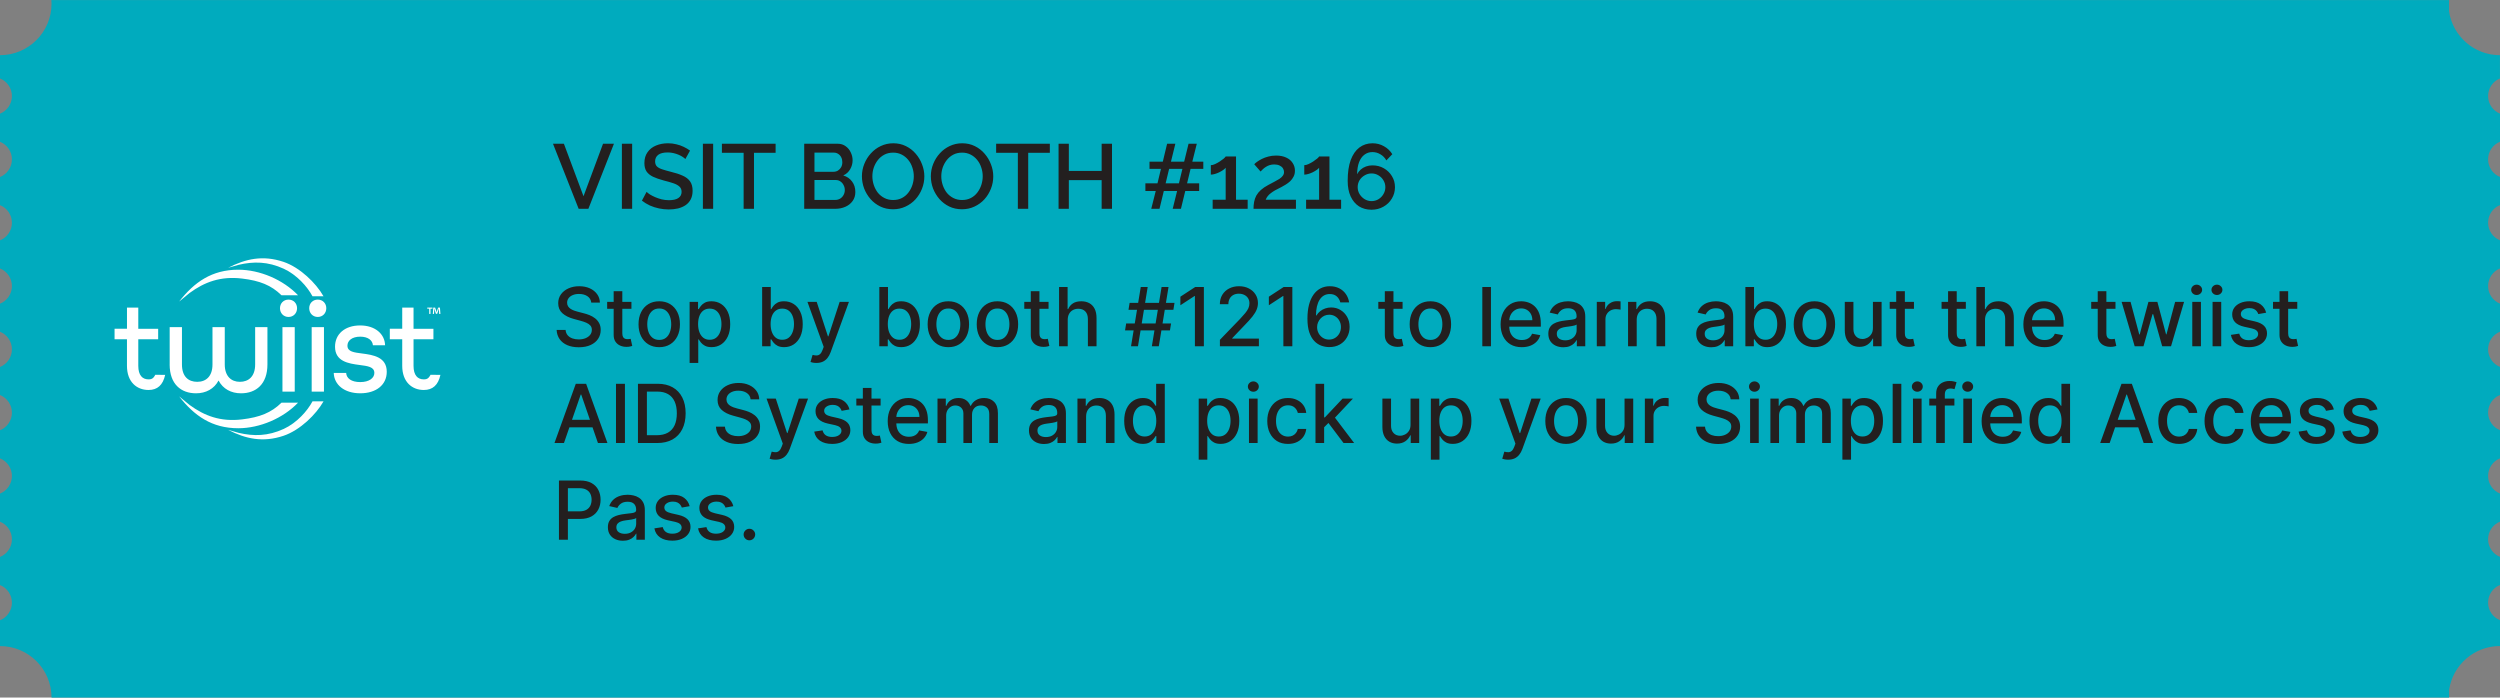 <svg width="491" height="137" viewBox="0 0 491 137" fill="none" xmlns="http://www.w3.org/2000/svg">
<rect x="0" y="0" width="491" height="137" fill="#808080" stroke="none"/>
<path d="M490.99 15.409V10.839C485.909 10.839 481.718 7.099 480.988 2.22V0.01H10.082C10.102 0.25 10.122 0.48 10.122 0.72C10.122 6.309 5.591 10.839 0 10.839V15.409C1.37 15.959 2.34 17.299 2.34 18.868C2.34 20.438 1.37 21.778 0 22.328V27.848C1.37 28.398 2.34 29.738 2.34 31.308C2.34 32.877 1.37 34.217 0 34.767V40.287C1.37 40.837 2.34 42.177 2.34 43.747C2.34 45.316 1.37 46.656 0 47.206V52.726C1.37 53.276 2.34 54.616 2.34 56.186C2.34 57.756 1.37 59.096 0 59.645V65.155C1.37 65.705 2.34 67.045 2.34 68.615C2.34 70.185 1.37 71.525 0 72.075V77.584C1.37 78.134 2.34 79.474 2.34 81.044C2.34 82.614 1.37 83.954 0 84.504V90.023C1.37 90.573 2.34 91.913 2.34 93.483C2.34 95.053 1.37 96.393 0 96.943V102.462C1.37 103.012 2.34 104.352 2.34 105.922C2.34 107.492 1.37 108.832 0 109.382V114.901C1.37 115.451 2.34 116.791 2.34 118.361C2.34 119.931 1.37 121.271 0 121.821V126.891C5.591 126.891 10.122 131.42 10.122 137.01H480.998V135.5C481.728 130.62 485.919 126.881 491 126.881V121.811C489.63 121.261 488.66 119.921 488.66 118.351C488.66 116.781 489.63 115.441 491 114.891V109.372C489.63 108.822 488.66 107.482 488.66 105.912C488.66 104.342 489.63 103.002 491 102.452V96.933C489.63 96.383 488.66 95.043 488.66 93.473C488.66 91.903 489.63 90.563 491 90.013V84.494C489.63 83.944 488.66 82.604 488.66 81.034C488.66 79.464 489.63 78.124 491 77.574V72.064C489.63 71.514 488.66 70.175 488.66 68.605C488.66 67.035 489.63 65.695 491 65.145V59.635C489.63 59.086 488.66 57.746 488.66 56.176C488.66 54.606 489.63 53.266 491 52.716V47.196C489.63 46.646 488.66 45.306 488.66 43.737C488.66 42.167 489.63 40.827 491 40.277V34.757C489.63 34.207 488.66 32.867 488.66 31.297C488.66 29.728 489.63 28.388 491 27.838V22.318C489.63 21.768 488.66 20.428 488.66 18.858C488.66 17.288 489.63 15.949 491 15.399L490.99 15.409Z" fill="#00ABBE"/>
<path d="M84.935 60.417V60.621H84.544V61.651H84.3V60.621H83.914V60.417H84.935ZM86.258 61.653L86.212 60.926C86.208 60.831 86.208 60.714 86.204 60.581H86.19C86.16 60.689 86.118 60.836 86.087 60.949L85.865 61.635H85.613L85.391 60.931C85.369 60.84 85.332 60.689 85.306 60.581H85.293C85.293 60.694 85.288 60.813 85.284 60.926L85.24 61.653H85.005L85.095 60.417H85.459L85.67 61.022C85.701 61.117 85.721 61.208 85.751 61.334H85.756C85.787 61.225 85.815 61.117 85.841 61.031L86.052 60.417H86.403L86.498 61.653H86.254H86.258Z" fill="white"/>
<path d="M32.439 73.627C32 75.639 30.905 76.593 29.173 76.593C26.866 76.593 24.936 75.027 24.936 71.851V66.632H24.926H22.5V64.557H24.939V60.419H27.16V64.57H31.063V66.635H27.16V71.853C27.16 73.703 27.961 74.509 29.175 74.509C29.9 74.509 30.159 74.23 30.512 73.603L32.439 73.63V73.627Z" fill="white"/>
<path d="M86.5 73.627C86.061 75.639 84.966 76.593 83.234 76.593C80.927 76.593 78.997 75.027 78.997 71.851V66.632H78.986H76.559V64.557H78.997V60.419H81.219V64.57H85.124V66.635H81.219V71.853C81.219 73.703 82.02 74.509 83.234 74.509C83.958 74.509 84.217 74.23 84.571 73.603L86.498 73.63L86.5 73.627Z" fill="white"/>
<path d="M33.324 71.581V64.249H35.736V71.581C35.736 73.94 36.981 74.99 38.734 74.99C40.488 74.99 41.731 73.887 41.731 71.581V64.249H44.143V71.581C44.143 73.887 45.414 74.99 47.115 74.99C48.816 74.99 50.112 73.94 50.112 71.581V64.249H52.524V71.581C52.524 75.45 50.289 77.245 47.341 77.245C45.386 77.245 43.785 76.374 42.923 74.733C42.06 76.374 40.434 77.245 38.502 77.245C35.556 77.245 33.319 75.45 33.319 71.581" fill="white"/>
<path d="M54.989 60.535C54.989 59.56 55.701 58.842 56.666 58.842C57.632 58.842 58.343 59.56 58.343 60.535C58.343 61.509 57.632 62.251 56.666 62.251C55.701 62.251 54.989 61.509 54.989 60.535Z" fill="white"/>
<path d="M57.885 64.251H55.473V76.915H57.885V64.251Z" fill="white"/>
<path d="M60.73 60.535C60.73 59.56 61.441 58.842 62.407 58.842C63.372 58.842 64.084 59.56 64.084 60.535C64.084 61.509 63.372 62.251 62.407 62.251C61.441 62.251 60.73 61.509 60.73 60.535Z" fill="white"/>
<path d="M63.625 64.251H61.213V76.915H63.625V64.251Z" fill="white"/>
<path d="M65.548 73.246H67.987C68.037 74.299 69.003 75.041 70.755 75.041C72.506 75.041 73.523 74.245 73.523 73.246C73.523 72.041 72.201 71.889 70.627 71.683C68.443 71.401 65.8 70.992 65.8 68.094C65.8 65.607 67.732 63.917 70.728 63.917C73.725 63.917 75.579 65.633 75.63 67.813H73.242C73.165 66.838 72.276 66.121 70.752 66.121C69.152 66.121 68.237 66.889 68.237 67.888C68.237 69.093 69.558 69.222 71.108 69.425C73.292 69.707 75.959 70.117 75.959 73.014C75.959 75.577 73.903 77.242 70.752 77.242C67.603 77.242 65.62 75.55 65.546 73.244" fill="white"/>
<path d="M63.539 58.191C62.093 55.642 58.953 52.529 55.672 51.426C51.657 50.077 48.242 50.813 44.81 52.594L46.905 52C49.793 51.331 52.596 51.338 55.738 52.786C58.306 53.971 60.385 56.328 61.373 58.191H63.539Z" fill="white"/>
<path d="M63.539 78.828C62.093 81.378 58.953 84.49 55.672 85.593C51.657 86.942 48.242 86.207 44.81 84.426L46.905 85.019C49.793 85.691 52.596 85.682 55.738 84.233C58.306 83.048 60.385 80.691 61.373 78.828H63.539Z" fill="white"/>
<path d="M58.534 57.989C55.615 54.935 51.029 52.97 46.797 52.97C41.621 52.97 38.151 55.415 35.179 59.227L37.235 57.542C40.146 55.411 43.298 54.197 47.544 54.709C51.016 55.125 53.255 56.005 55.29 57.994H58.534V57.989Z" fill="white"/>
<path d="M58.534 79.087C55.615 82.144 51.029 84.107 46.797 84.107C41.621 84.107 38.151 81.661 35.179 77.849L37.235 79.535C40.146 81.666 43.298 82.879 47.544 82.368C51.016 81.951 53.255 81.072 55.29 79.083H58.534V79.087Z" fill="white"/>
<path d="M110.75 28.23L114.602 38.544L118.436 28.23H120.578L115.556 41.01H113.648L108.608 28.23H110.75ZM122.139 41.01V28.23H124.155V41.01H122.139ZM134.604 31.236C134.484 31.104 134.31 30.966 134.082 30.822C133.854 30.666 133.584 30.522 133.272 30.39C132.96 30.258 132.624 30.15 132.264 30.066C131.904 29.982 131.532 29.94 131.148 29.94C130.308 29.94 129.684 30.096 129.276 30.408C128.868 30.72 128.664 31.152 128.664 31.704C128.664 32.112 128.778 32.436 129.006 32.676C129.234 32.904 129.582 33.096 130.05 33.252C130.518 33.408 131.106 33.576 131.814 33.756C132.678 33.96 133.428 34.206 134.064 34.494C134.7 34.77 135.186 35.142 135.522 35.61C135.858 36.078 136.026 36.696 136.026 37.464C136.026 38.112 135.906 38.67 135.666 39.138C135.426 39.606 135.09 39.99 134.658 40.29C134.226 40.578 133.728 40.794 133.164 40.938C132.6 41.07 131.994 41.136 131.346 41.136C130.71 41.136 130.074 41.07 129.438 40.938C128.814 40.806 128.214 40.614 127.638 40.362C127.074 40.098 126.552 39.78 126.072 39.408L126.99 37.68C127.146 37.836 127.368 38.01 127.656 38.202C127.956 38.382 128.298 38.556 128.682 38.724C129.078 38.892 129.504 39.036 129.96 39.156C130.428 39.264 130.902 39.318 131.382 39.318C132.186 39.318 132.798 39.18 133.218 38.904C133.65 38.616 133.866 38.208 133.866 37.68C133.866 37.248 133.728 36.906 133.452 36.654C133.176 36.39 132.774 36.168 132.246 35.988C131.718 35.808 131.088 35.628 130.356 35.448C129.516 35.22 128.814 34.974 128.25 34.71C127.686 34.434 127.26 34.086 126.972 33.666C126.696 33.234 126.558 32.688 126.558 32.028C126.558 31.188 126.762 30.48 127.17 29.904C127.578 29.316 128.13 28.878 128.826 28.59C129.534 28.29 130.326 28.14 131.202 28.14C131.778 28.14 132.324 28.206 132.84 28.338C133.356 28.458 133.836 28.626 134.28 28.842C134.736 29.058 135.15 29.304 135.522 29.58L134.604 31.236ZM138.047 41.01V28.23H140.063V41.01H138.047ZM152.33 30.012H148.082V41.01H146.048V30.012H141.782V28.23H152.33V30.012ZM167.99 37.716C167.99 38.4 167.81 38.988 167.45 39.48C167.102 39.972 166.628 40.35 166.028 40.614C165.428 40.878 164.768 41.01 164.048 41.01H157.946V28.23H164.534C165.134 28.23 165.65 28.392 166.082 28.716C166.526 29.028 166.862 29.436 167.09 29.94C167.33 30.432 167.45 30.948 167.45 31.488C167.45 32.112 167.288 32.7 166.964 33.252C166.652 33.792 166.202 34.194 165.614 34.458C166.346 34.674 166.922 35.07 167.342 35.646C167.774 36.21 167.99 36.9 167.99 37.716ZM165.92 37.338C165.92 36.978 165.842 36.654 165.686 36.366C165.542 36.066 165.338 35.826 165.074 35.646C164.822 35.454 164.522 35.358 164.174 35.358H159.962V39.264H164.048C164.408 39.264 164.726 39.18 165.002 39.012C165.29 38.832 165.512 38.598 165.668 38.31C165.836 38.01 165.92 37.686 165.92 37.338ZM159.962 29.976V33.738H163.67C164.006 33.738 164.306 33.66 164.57 33.504C164.834 33.336 165.044 33.114 165.2 32.838C165.356 32.55 165.434 32.226 165.434 31.866C165.434 31.494 165.362 31.17 165.218 30.894C165.074 30.606 164.876 30.384 164.624 30.228C164.384 30.06 164.102 29.976 163.778 29.976H159.962ZM175.402 41.1C174.478 41.1 173.644 40.92 172.9 40.56C172.156 40.2 171.514 39.714 170.974 39.102C170.434 38.478 170.014 37.782 169.714 37.014C169.426 36.234 169.282 35.436 169.282 34.62C169.282 33.768 169.438 32.958 169.75 32.19C170.062 31.41 170.494 30.72 171.046 30.12C171.598 29.508 172.246 29.028 172.99 28.68C173.746 28.32 174.562 28.14 175.438 28.14C176.35 28.14 177.178 28.326 177.922 28.698C178.678 29.07 179.32 29.568 179.848 30.192C180.388 30.816 180.802 31.512 181.09 32.28C181.39 33.048 181.54 33.834 181.54 34.638C181.54 35.49 181.384 36.306 181.072 37.086C180.772 37.854 180.346 38.544 179.794 39.156C179.242 39.756 178.588 40.23 177.832 40.578C177.088 40.926 176.278 41.1 175.402 41.1ZM171.334 34.62C171.334 35.22 171.43 35.802 171.622 36.366C171.814 36.93 172.084 37.434 172.432 37.878C172.792 38.31 173.224 38.652 173.728 38.904C174.232 39.156 174.796 39.282 175.42 39.282C176.068 39.282 176.644 39.15 177.148 38.886C177.652 38.622 178.072 38.268 178.408 37.824C178.756 37.368 179.02 36.864 179.2 36.312C179.38 35.748 179.47 35.184 179.47 34.62C179.47 34.02 179.374 33.444 179.182 32.892C179.002 32.328 178.732 31.83 178.372 31.398C178.012 30.954 177.58 30.606 177.076 30.354C176.584 30.102 176.032 29.976 175.42 29.976C174.772 29.976 174.196 30.108 173.692 30.372C173.188 30.636 172.762 30.99 172.414 31.434C172.066 31.878 171.796 32.376 171.604 32.928C171.424 33.48 171.334 34.044 171.334 34.62ZM188.938 41.1C188.014 41.1 187.18 40.92 186.436 40.56C185.692 40.2 185.05 39.714 184.51 39.102C183.97 38.478 183.55 37.782 183.25 37.014C182.962 36.234 182.818 35.436 182.818 34.62C182.818 33.768 182.974 32.958 183.286 32.19C183.598 31.41 184.03 30.72 184.582 30.12C185.134 29.508 185.782 29.028 186.526 28.68C187.282 28.32 188.098 28.14 188.974 28.14C189.886 28.14 190.714 28.326 191.458 28.698C192.214 29.07 192.856 29.568 193.384 30.192C193.924 30.816 194.338 31.512 194.626 32.28C194.926 33.048 195.076 33.834 195.076 34.638C195.076 35.49 194.92 36.306 194.608 37.086C194.308 37.854 193.882 38.544 193.33 39.156C192.778 39.756 192.124 40.23 191.368 40.578C190.624 40.926 189.814 41.1 188.938 41.1ZM184.87 34.62C184.87 35.22 184.966 35.802 185.158 36.366C185.35 36.93 185.62 37.434 185.968 37.878C186.328 38.31 186.76 38.652 187.264 38.904C187.768 39.156 188.332 39.282 188.956 39.282C189.604 39.282 190.18 39.15 190.684 38.886C191.188 38.622 191.608 38.268 191.944 37.824C192.292 37.368 192.556 36.864 192.736 36.312C192.916 35.748 193.006 35.184 193.006 34.62C193.006 34.02 192.91 33.444 192.718 32.892C192.538 32.328 192.268 31.83 191.908 31.398C191.548 30.954 191.116 30.606 190.612 30.354C190.12 30.102 189.568 29.976 188.956 29.976C188.308 29.976 187.732 30.108 187.228 30.372C186.724 30.636 186.298 30.99 185.95 31.434C185.602 31.878 185.332 32.376 185.14 32.928C184.96 33.48 184.87 34.044 184.87 34.62ZM206.189 30.012H201.941V41.01H199.907V30.012H195.641V28.23H206.189V30.012ZM218.397 28.23V41.01H216.363V35.376H209.919V41.01H207.903V28.23H209.919V33.576H216.363V28.23H218.397ZM236.329 33.162H233.827L233.143 36.006H235.519V37.518H232.783L231.937 41.01H230.317L231.181 37.518H228.571L227.725 41.01H226.105L226.987 37.518H224.953V36.006H227.329L228.013 33.162H225.763V31.758H228.373L229.219 28.23H230.839L229.975 31.758H232.567L233.431 28.23H235.051L234.169 31.758H236.329V33.162ZM231.541 36.006L232.225 33.162H229.615L228.931 36.006H231.541ZM245.042 39.228V41.01H238.166V39.228H240.722V32.946C240.614 33.09 240.446 33.24 240.218 33.396C239.99 33.552 239.732 33.702 239.444 33.846C239.168 33.978 238.886 34.086 238.598 34.17C238.31 34.254 238.046 34.296 237.806 34.296V32.442C238.046 32.442 238.322 32.37 238.634 32.226C238.946 32.082 239.252 31.914 239.552 31.722C239.864 31.518 240.128 31.326 240.344 31.146C240.56 30.954 240.686 30.816 240.722 30.732H242.756V39.228H245.042ZM246.189 41.01C246.189 40.506 246.231 40.044 246.315 39.624C246.399 39.192 246.543 38.784 246.747 38.4C246.963 38.016 247.257 37.656 247.629 37.32C248.013 36.972 248.499 36.642 249.087 36.33C249.507 36.09 249.903 35.88 250.275 35.7C250.647 35.508 250.977 35.322 251.265 35.142C251.553 34.95 251.775 34.746 251.931 34.53C252.099 34.314 252.183 34.068 252.183 33.792C252.183 33.528 252.111 33.282 251.967 33.054C251.823 32.826 251.607 32.646 251.319 32.514C251.031 32.37 250.683 32.298 250.275 32.298C249.951 32.298 249.651 32.34 249.375 32.424C249.111 32.508 248.865 32.622 248.637 32.766C248.421 32.898 248.223 33.048 248.043 33.216C247.863 33.372 247.707 33.528 247.575 33.684L246.333 32.262C246.453 32.118 246.639 31.956 246.891 31.776C247.155 31.584 247.467 31.398 247.827 31.218C248.199 31.026 248.619 30.87 249.087 30.75C249.555 30.618 250.065 30.552 250.617 30.552C251.397 30.552 252.063 30.684 252.615 30.948C253.167 31.2 253.587 31.554 253.875 32.01C254.175 32.454 254.325 32.958 254.325 33.522C254.325 33.966 254.235 34.356 254.055 34.692C253.887 35.028 253.665 35.328 253.389 35.592C253.113 35.844 252.819 36.066 252.507 36.258C252.207 36.438 251.925 36.6 251.661 36.744C251.193 36.972 250.785 37.182 250.437 37.374C250.101 37.566 249.813 37.758 249.573 37.95C249.333 38.13 249.135 38.322 248.979 38.526C248.823 38.718 248.691 38.952 248.583 39.228H254.523V41.01H246.189ZM263.394 39.228V41.01H256.518V39.228H259.074V32.946C258.966 33.09 258.798 33.24 258.57 33.396C258.342 33.552 258.084 33.702 257.796 33.846C257.52 33.978 257.238 34.086 256.95 34.17C256.662 34.254 256.398 34.296 256.158 34.296V32.442C256.398 32.442 256.674 32.37 256.986 32.226C257.298 32.082 257.604 31.914 257.904 31.722C258.216 31.518 258.48 31.326 258.696 31.146C258.912 30.954 259.038 30.816 259.074 30.732H261.108V39.228H263.394ZM273.972 36.762C273.972 37.578 273.768 38.322 273.36 38.994C272.964 39.666 272.412 40.2 271.704 40.596C271.008 40.992 270.228 41.19 269.364 41.19C268.428 41.19 267.606 40.968 266.898 40.524C266.202 40.068 265.656 39.414 265.26 38.562C264.876 37.71 264.684 36.696 264.684 35.52C264.684 33.888 264.882 32.526 265.278 31.434C265.686 30.342 266.256 29.52 266.988 28.968C267.72 28.416 268.578 28.14 269.562 28.14C270.378 28.14 271.122 28.332 271.794 28.716C272.478 29.088 273.03 29.61 273.45 30.282L272.28 31.506C272.004 31.002 271.62 30.606 271.128 30.318C270.648 30.018 270.114 29.868 269.526 29.868C268.938 29.868 268.416 30.042 267.96 30.39C267.516 30.726 267.168 31.218 266.916 31.866C266.676 32.514 266.55 33.3 266.538 34.224C266.718 33.864 266.952 33.558 267.24 33.306C267.54 33.042 267.888 32.838 268.284 32.694C268.68 32.55 269.1 32.478 269.544 32.478C270.384 32.478 271.134 32.67 271.794 33.054C272.466 33.438 272.994 33.954 273.378 34.602C273.774 35.238 273.972 35.958 273.972 36.762ZM269.364 39.498C269.856 39.498 270.306 39.378 270.714 39.138C271.134 38.886 271.464 38.55 271.704 38.13C271.956 37.71 272.082 37.254 272.082 36.762C272.082 36.27 271.956 35.82 271.704 35.412C271.464 35.004 271.14 34.68 270.732 34.44C270.324 34.188 269.868 34.062 269.364 34.062C268.884 34.062 268.434 34.188 268.014 34.44C267.594 34.68 267.258 35.004 267.006 35.412C266.766 35.82 266.646 36.27 266.646 36.762C266.646 37.254 266.772 37.71 267.024 38.13C267.276 38.538 267.606 38.868 268.014 39.12C268.434 39.372 268.884 39.498 269.364 39.498Z" fill="#231F1F"/>
<path d="M116.125 59.43C116.064 58.892 115.814 58.476 115.375 58.18C114.936 57.881 114.383 57.731 113.716 57.731C113.239 57.731 112.826 57.807 112.477 57.959C112.129 58.106 111.858 58.311 111.665 58.572C111.475 58.83 111.381 59.123 111.381 59.453C111.381 59.73 111.445 59.968 111.574 60.169C111.706 60.37 111.879 60.538 112.091 60.675C112.307 60.807 112.538 60.919 112.784 61.01C113.03 61.097 113.267 61.169 113.494 61.226L114.631 61.521C115.002 61.612 115.383 61.735 115.773 61.89C116.163 62.046 116.525 62.25 116.858 62.504C117.191 62.758 117.46 63.072 117.665 63.447C117.873 63.822 117.977 64.271 117.977 64.794C117.977 65.453 117.807 66.038 117.466 66.549C117.129 67.061 116.638 67.464 115.994 67.76C115.354 68.055 114.58 68.203 113.67 68.203C112.799 68.203 112.045 68.065 111.409 67.788C110.773 67.512 110.275 67.12 109.915 66.612C109.555 66.101 109.356 65.495 109.318 64.794H111.08C111.114 65.214 111.25 65.565 111.489 65.845C111.731 66.121 112.04 66.328 112.415 66.464C112.794 66.597 113.208 66.663 113.659 66.663C114.155 66.663 114.597 66.585 114.983 66.43C115.373 66.271 115.68 66.051 115.903 65.771C116.127 65.487 116.239 65.156 116.239 64.777C116.239 64.432 116.14 64.15 115.943 63.93C115.75 63.711 115.487 63.529 115.153 63.385C114.824 63.241 114.451 63.114 114.034 63.004L112.659 62.629C111.727 62.375 110.989 62.002 110.443 61.51C109.902 61.017 109.631 60.366 109.631 59.555C109.631 58.885 109.813 58.3 110.176 57.8C110.54 57.3 111.032 56.911 111.653 56.635C112.275 56.355 112.975 56.214 113.756 56.214C114.544 56.214 115.239 56.353 115.841 56.629C116.447 56.906 116.924 57.286 117.273 57.771C117.621 58.252 117.803 58.805 117.818 59.43H116.125ZM124.013 59.282V60.646H119.246V59.282H124.013ZM120.524 57.192H122.223V65.447C122.223 65.777 122.272 66.025 122.371 66.192C122.469 66.355 122.596 66.466 122.751 66.527C122.911 66.584 123.083 66.612 123.268 66.612C123.405 66.612 123.524 66.603 123.626 66.584C123.729 66.565 123.808 66.549 123.865 66.538L124.172 67.942C124.073 67.98 123.933 68.017 123.751 68.055C123.57 68.097 123.342 68.12 123.07 68.123C122.623 68.131 122.206 68.051 121.82 67.885C121.433 67.718 121.121 67.46 120.882 67.112C120.643 66.764 120.524 66.326 120.524 65.799V57.192ZM129.474 68.186C128.656 68.186 127.942 67.998 127.332 67.623C126.723 67.248 126.249 66.724 125.912 66.049C125.575 65.375 125.406 64.587 125.406 63.686C125.406 62.781 125.575 61.989 125.912 61.311C126.249 60.633 126.723 60.106 127.332 59.731C127.942 59.356 128.656 59.169 129.474 59.169C130.293 59.169 131.007 59.356 131.616 59.731C132.226 60.106 132.7 60.633 133.037 61.311C133.374 61.989 133.543 62.781 133.543 63.686C133.543 64.587 133.374 65.375 133.037 66.049C132.7 66.724 132.226 67.248 131.616 67.623C131.007 67.998 130.293 68.186 129.474 68.186ZM129.48 66.76C130.01 66.76 130.45 66.62 130.798 66.339C131.147 66.059 131.404 65.686 131.571 65.22C131.741 64.754 131.827 64.241 131.827 63.68C131.827 63.123 131.741 62.612 131.571 62.146C131.404 61.676 131.147 61.3 130.798 61.015C130.45 60.731 130.01 60.589 129.48 60.589C128.946 60.589 128.503 60.731 128.151 61.015C127.802 61.3 127.543 61.676 127.372 62.146C127.205 62.612 127.122 63.123 127.122 63.68C127.122 64.241 127.205 64.754 127.372 65.22C127.543 65.686 127.802 66.059 128.151 66.339C128.503 66.62 128.946 66.76 129.48 66.76ZM135.439 71.282V59.282H137.098V60.697H137.24C137.339 60.515 137.481 60.305 137.666 60.067C137.852 59.828 138.109 59.62 138.439 59.442C138.768 59.26 139.204 59.169 139.746 59.169C140.45 59.169 141.079 59.347 141.632 59.703C142.185 60.059 142.619 60.572 142.933 61.243C143.251 61.913 143.411 62.72 143.411 63.663C143.411 64.606 143.253 65.415 142.939 66.089C142.625 66.76 142.193 67.277 141.643 67.64C141.094 68 140.467 68.18 139.763 68.18C139.232 68.18 138.799 68.091 138.462 67.913C138.128 67.735 137.867 67.527 137.678 67.288C137.488 67.049 137.342 66.837 137.24 66.652H137.138V71.282H135.439ZM137.104 63.646C137.104 64.26 137.193 64.798 137.371 65.26C137.549 65.722 137.806 66.084 138.143 66.345C138.481 66.603 138.893 66.731 139.382 66.731C139.89 66.731 140.314 66.597 140.655 66.328C140.996 66.055 141.253 65.686 141.428 65.22C141.606 64.754 141.695 64.23 141.695 63.646C141.695 63.07 141.607 62.553 141.433 62.095C141.263 61.637 141.005 61.275 140.661 61.01C140.32 60.745 139.893 60.612 139.382 60.612C138.89 60.612 138.473 60.739 138.132 60.993C137.795 61.246 137.539 61.601 137.365 62.055C137.191 62.51 137.104 63.04 137.104 63.646ZM149.685 68.01V56.373H151.384V60.697H151.486C151.584 60.515 151.726 60.305 151.912 60.067C152.098 59.828 152.355 59.62 152.685 59.442C153.014 59.26 153.45 59.169 153.991 59.169C154.696 59.169 155.325 59.347 155.878 59.703C156.431 60.059 156.865 60.572 157.179 61.243C157.497 61.913 157.656 62.72 157.656 63.663C157.656 64.606 157.499 65.415 157.185 66.089C156.87 66.76 156.438 67.277 155.889 67.64C155.34 68 154.713 68.18 154.009 68.18C153.478 68.18 153.045 68.091 152.707 67.913C152.374 67.735 152.113 67.527 151.923 67.288C151.734 67.049 151.588 66.837 151.486 66.652H151.344V68.01H149.685ZM151.349 63.646C151.349 64.26 151.438 64.798 151.616 65.26C151.795 65.722 152.052 66.084 152.389 66.345C152.726 66.603 153.139 66.731 153.628 66.731C154.135 66.731 154.56 66.597 154.901 66.328C155.241 66.055 155.499 65.686 155.673 65.22C155.851 64.754 155.94 64.23 155.94 63.646C155.94 63.07 155.853 62.553 155.679 62.095C155.509 61.637 155.251 61.275 154.906 61.01C154.565 60.745 154.139 60.612 153.628 60.612C153.135 60.612 152.719 60.739 152.378 60.993C152.041 61.246 151.785 61.601 151.611 62.055C151.437 62.51 151.349 63.04 151.349 63.646ZM160.341 71.282C160.087 71.282 159.856 71.262 159.648 71.22C159.439 71.182 159.284 71.14 159.182 71.095L159.591 69.703C159.902 69.786 160.178 69.822 160.42 69.811C160.663 69.799 160.877 69.709 161.062 69.538C161.252 69.368 161.419 69.089 161.562 68.703L161.773 68.123L158.58 59.282H160.398L162.608 66.055H162.699L164.909 59.282H166.733L163.136 69.174C162.97 69.629 162.758 70.014 162.5 70.328C162.242 70.646 161.936 70.885 161.58 71.044C161.223 71.203 160.811 71.282 160.341 71.282ZM172.7 68.01V56.373H174.399V60.697H174.501C174.6 60.515 174.742 60.305 174.928 60.067C175.113 59.828 175.371 59.62 175.7 59.442C176.03 59.26 176.465 59.169 177.007 59.169C177.712 59.169 178.34 59.347 178.893 59.703C179.446 60.059 179.88 60.572 180.195 61.243C180.513 61.913 180.672 62.72 180.672 63.663C180.672 64.606 180.515 65.415 180.2 66.089C179.886 66.76 179.454 67.277 178.905 67.64C178.356 68 177.729 68.18 177.024 68.18C176.494 68.18 176.06 68.091 175.723 67.913C175.39 67.735 175.128 67.527 174.939 67.288C174.75 67.049 174.604 66.837 174.501 66.652H174.359V68.01H172.7ZM174.365 63.646C174.365 64.26 174.454 64.798 174.632 65.26C174.81 65.722 175.068 66.084 175.405 66.345C175.742 66.603 176.155 66.731 176.643 66.731C177.151 66.731 177.575 66.597 177.916 66.328C178.257 66.055 178.515 65.686 178.689 65.22C178.867 64.754 178.956 64.23 178.956 63.646C178.956 63.07 178.869 62.553 178.695 62.095C178.524 61.637 178.267 61.275 177.922 61.01C177.581 60.745 177.155 60.612 176.643 60.612C176.151 60.612 175.734 60.739 175.393 60.993C175.056 61.246 174.801 61.601 174.626 62.055C174.452 62.51 174.365 63.04 174.365 63.646ZM186.256 68.186C185.438 68.186 184.723 67.998 184.114 67.623C183.504 67.248 183.03 66.724 182.693 66.049C182.356 65.375 182.188 64.587 182.188 63.686C182.188 62.781 182.356 61.989 182.693 61.311C183.03 60.633 183.504 60.106 184.114 59.731C184.723 59.356 185.438 59.169 186.256 59.169C187.074 59.169 187.788 59.356 188.398 59.731C189.008 60.106 189.481 60.633 189.818 61.311C190.155 61.989 190.324 62.781 190.324 63.686C190.324 64.587 190.155 65.375 189.818 66.049C189.481 66.724 189.008 67.248 188.398 67.623C187.788 67.998 187.074 68.186 186.256 68.186ZM186.261 66.76C186.792 66.76 187.231 66.62 187.58 66.339C187.928 66.059 188.186 65.686 188.352 65.22C188.523 64.754 188.608 64.241 188.608 63.68C188.608 63.123 188.523 62.612 188.352 62.146C188.186 61.676 187.928 61.3 187.58 61.015C187.231 60.731 186.792 60.589 186.261 60.589C185.727 60.589 185.284 60.731 184.932 61.015C184.583 61.3 184.324 61.676 184.153 62.146C183.987 62.612 183.903 63.123 183.903 63.68C183.903 64.241 183.987 64.754 184.153 65.22C184.324 65.686 184.583 66.059 184.932 66.339C185.284 66.62 185.727 66.76 186.261 66.76ZM195.896 68.186C195.078 68.186 194.364 67.998 193.754 67.623C193.144 67.248 192.671 66.724 192.334 66.049C191.997 65.375 191.828 64.587 191.828 63.686C191.828 62.781 191.997 61.989 192.334 61.311C192.671 60.633 193.144 60.106 193.754 59.731C194.364 59.356 195.078 59.169 195.896 59.169C196.714 59.169 197.429 59.356 198.038 59.731C198.648 60.106 199.122 60.633 199.459 61.311C199.796 61.989 199.964 62.781 199.964 63.686C199.964 64.587 199.796 65.375 199.459 66.049C199.122 66.724 198.648 67.248 198.038 67.623C197.429 67.998 196.714 68.186 195.896 68.186ZM195.902 66.76C196.432 66.76 196.872 66.62 197.22 66.339C197.569 66.059 197.826 65.686 197.993 65.22C198.163 64.754 198.249 64.241 198.249 63.68C198.249 63.123 198.163 62.612 197.993 62.146C197.826 61.676 197.569 61.3 197.22 61.015C196.872 60.731 196.432 60.589 195.902 60.589C195.368 60.589 194.925 60.731 194.572 61.015C194.224 61.3 193.964 61.676 193.794 62.146C193.627 62.612 193.544 63.123 193.544 63.68C193.544 64.241 193.627 64.754 193.794 65.22C193.964 65.686 194.224 66.059 194.572 66.339C194.925 66.62 195.368 66.76 195.902 66.76ZM205.935 59.282V60.646H201.168V59.282H205.935ZM202.446 57.192H204.145V65.447C204.145 65.777 204.194 66.025 204.293 66.192C204.391 66.355 204.518 66.466 204.673 66.527C204.832 66.584 205.005 66.612 205.19 66.612C205.327 66.612 205.446 66.603 205.548 66.584C205.651 66.565 205.73 66.549 205.787 66.538L206.094 67.942C205.995 67.98 205.855 68.017 205.673 68.055C205.491 68.097 205.264 68.12 204.991 68.123C204.545 68.131 204.128 68.051 203.741 67.885C203.355 67.718 203.043 67.46 202.804 67.112C202.565 66.764 202.446 66.326 202.446 65.799V57.192ZM209.7 62.828V68.01H208.001V56.373H209.678V60.703H209.786C209.99 60.233 210.303 59.86 210.723 59.584C211.143 59.307 211.693 59.169 212.371 59.169C212.969 59.169 213.492 59.292 213.939 59.538C214.39 59.784 214.738 60.152 214.984 60.64C215.234 61.125 215.359 61.731 215.359 62.459V68.01H213.661V62.663C213.661 62.023 213.496 61.527 213.166 61.175C212.837 60.819 212.378 60.64 211.791 60.64C211.39 60.64 211.03 60.726 210.712 60.896C210.397 61.067 210.149 61.317 209.967 61.646C209.789 61.972 209.7 62.366 209.7 62.828ZM226.224 68.01L228.134 56.373H229.497L227.588 68.01H226.224ZM220.957 64.896L221.179 63.532H229.997L229.776 64.896H220.957ZM222.134 68.01L224.043 56.373H225.406L223.497 68.01H222.134ZM221.634 60.851L221.855 59.487H230.673L230.452 60.851H221.634ZM236.44 56.373V68.01H234.679V58.135H234.611L231.827 59.953V58.271L234.73 56.373H236.44ZM239.588 68.01V66.737L243.526 62.657C243.946 62.214 244.293 61.826 244.565 61.493C244.842 61.156 245.048 60.836 245.185 60.532C245.321 60.23 245.389 59.907 245.389 59.567C245.389 59.18 245.298 58.847 245.116 58.567C244.935 58.282 244.687 58.065 244.372 57.913C244.058 57.758 243.704 57.68 243.31 57.68C242.893 57.68 242.529 57.765 242.219 57.936C241.908 58.106 241.67 58.347 241.503 58.657C241.336 58.968 241.253 59.332 241.253 59.748H239.577C239.577 59.04 239.74 58.421 240.065 57.89C240.391 57.36 240.838 56.949 241.406 56.657C241.974 56.362 242.62 56.214 243.344 56.214C244.075 56.214 244.719 56.36 245.276 56.652C245.836 56.94 246.274 57.334 246.588 57.834C246.902 58.33 247.06 58.89 247.06 59.515C247.06 59.947 246.978 60.37 246.815 60.782C246.656 61.195 246.378 61.656 245.98 62.163C245.582 62.667 245.029 63.279 244.321 63.998L242.009 66.419V66.504H247.247V68.01H239.588ZM253.815 56.373V68.01H252.054V58.135H251.986L249.202 59.953V58.271L252.105 56.373H253.815ZM261.026 68.169C260.507 68.161 259.995 68.067 259.491 67.885C258.991 67.703 258.537 67.4 258.128 66.976C257.719 66.551 257.391 65.981 257.145 65.265C256.902 64.549 256.781 63.656 256.781 62.584C256.781 61.569 256.882 60.667 257.082 59.879C257.287 59.091 257.58 58.426 257.963 57.885C258.346 57.339 258.808 56.925 259.349 56.64C259.891 56.356 260.499 56.214 261.173 56.214C261.866 56.214 262.482 56.351 263.02 56.623C263.558 56.896 263.993 57.273 264.327 57.754C264.664 58.235 264.878 58.782 264.969 59.396H263.236C263.118 58.911 262.885 58.515 262.537 58.209C262.188 57.902 261.734 57.748 261.173 57.748C260.321 57.748 259.656 58.12 259.179 58.862C258.705 59.605 258.467 60.637 258.463 61.959H258.548C258.749 61.629 258.995 61.349 259.287 61.118C259.582 60.883 259.912 60.703 260.276 60.578C260.643 60.449 261.029 60.385 261.435 60.385C262.109 60.385 262.719 60.55 263.264 60.879C263.813 61.205 264.251 61.656 264.577 62.231C264.902 62.807 265.065 63.466 265.065 64.209C265.065 64.951 264.897 65.623 264.56 66.226C264.226 66.828 263.757 67.305 263.151 67.657C262.545 68.006 261.836 68.176 261.026 68.169ZM261.02 66.692C261.467 66.692 261.866 66.582 262.219 66.362C262.571 66.142 262.849 65.847 263.054 65.476C263.259 65.105 263.361 64.69 263.361 64.231C263.361 63.784 263.26 63.377 263.06 63.01C262.863 62.642 262.59 62.351 262.241 62.135C261.897 61.919 261.503 61.811 261.06 61.811C260.723 61.811 260.41 61.875 260.122 62.004C259.838 62.133 259.588 62.311 259.372 62.538C259.156 62.765 258.986 63.027 258.861 63.322C258.74 63.614 258.679 63.923 258.679 64.248C258.679 64.684 258.779 65.087 258.98 65.459C259.185 65.83 259.463 66.129 259.815 66.356C260.171 66.58 260.573 66.692 261.02 66.692ZM275.466 59.282V60.646H270.699V59.282H275.466ZM271.977 57.192H273.676V65.447C273.676 65.777 273.725 66.025 273.824 66.192C273.922 66.355 274.049 66.466 274.205 66.527C274.364 66.584 274.536 66.612 274.722 66.612C274.858 66.612 274.977 66.603 275.08 66.584C275.182 66.565 275.261 66.549 275.318 66.538L275.625 67.942C275.527 67.98 275.386 68.017 275.205 68.055C275.023 68.097 274.795 68.12 274.523 68.123C274.076 68.131 273.659 68.051 273.273 67.885C272.886 67.718 272.574 67.46 272.335 67.112C272.097 66.764 271.977 66.326 271.977 65.799V57.192ZM280.928 68.186C280.109 68.186 279.395 67.998 278.786 67.623C278.176 67.248 277.702 66.724 277.365 66.049C277.028 65.375 276.859 64.587 276.859 63.686C276.859 62.781 277.028 61.989 277.365 61.311C277.702 60.633 278.176 60.106 278.786 59.731C279.395 59.356 280.109 59.169 280.928 59.169C281.746 59.169 282.46 59.356 283.07 59.731C283.679 60.106 284.153 60.633 284.49 61.311C284.827 61.989 284.996 62.781 284.996 63.686C284.996 64.587 284.827 65.375 284.49 66.049C284.153 66.724 283.679 67.248 283.07 67.623C282.46 67.998 281.746 68.186 280.928 68.186ZM280.933 66.76C281.464 66.76 281.903 66.62 282.251 66.339C282.6 66.059 282.857 65.686 283.024 65.22C283.195 64.754 283.28 64.241 283.28 63.68C283.28 63.123 283.195 62.612 283.024 62.146C282.857 61.676 282.6 61.3 282.251 61.015C281.903 60.731 281.464 60.589 280.933 60.589C280.399 60.589 279.956 60.731 279.604 61.015C279.255 61.3 278.996 61.676 278.825 62.146C278.659 62.612 278.575 63.123 278.575 63.68C278.575 64.241 278.659 64.754 278.825 65.22C278.996 65.686 279.255 66.059 279.604 66.339C279.956 66.62 280.399 66.76 280.933 66.76ZM292.825 56.373V68.01H291.126V56.373H292.825ZM298.872 68.186C298.012 68.186 297.272 68.002 296.651 67.635C296.033 67.264 295.556 66.743 295.219 66.072C294.885 65.398 294.719 64.608 294.719 63.703C294.719 62.809 294.885 62.021 295.219 61.339C295.556 60.657 296.026 60.125 296.628 59.743C297.234 59.36 297.942 59.169 298.753 59.169C299.245 59.169 299.723 59.25 300.185 59.413C300.647 59.576 301.062 59.832 301.429 60.18C301.796 60.529 302.086 60.981 302.298 61.538C302.51 62.091 302.616 62.764 302.616 63.555V64.157H295.679V62.885H300.952C300.952 62.438 300.861 62.042 300.679 61.697C300.497 61.349 300.241 61.074 299.912 60.873C299.586 60.673 299.204 60.572 298.764 60.572C298.287 60.572 297.87 60.69 297.514 60.925C297.162 61.156 296.889 61.459 296.696 61.834C296.507 62.205 296.412 62.608 296.412 63.044V64.038C296.412 64.621 296.514 65.118 296.719 65.527C296.927 65.936 297.217 66.248 297.588 66.464C297.959 66.676 298.393 66.782 298.889 66.782C299.211 66.782 299.505 66.737 299.77 66.646C300.035 66.551 300.264 66.411 300.457 66.226C300.651 66.04 300.798 65.811 300.901 65.538L302.509 65.828C302.38 66.301 302.149 66.716 301.815 67.072C301.486 67.424 301.071 67.699 300.571 67.896C300.075 68.089 299.509 68.186 298.872 68.186ZM307.041 68.203C306.488 68.203 305.988 68.101 305.541 67.896C305.094 67.688 304.74 67.387 304.479 66.993C304.221 66.599 304.092 66.116 304.092 65.544C304.092 65.051 304.187 64.646 304.376 64.328C304.566 64.01 304.821 63.758 305.143 63.572C305.465 63.387 305.825 63.246 306.223 63.152C306.621 63.057 307.026 62.985 307.439 62.936C307.962 62.875 308.386 62.826 308.712 62.788C309.037 62.746 309.274 62.68 309.422 62.589C309.57 62.498 309.643 62.351 309.643 62.146V62.106C309.643 61.61 309.503 61.226 309.223 60.953C308.946 60.68 308.534 60.544 307.984 60.544C307.412 60.544 306.962 60.671 306.632 60.925C306.306 61.175 306.081 61.453 305.956 61.76L304.359 61.396C304.549 60.866 304.825 60.438 305.189 60.112C305.556 59.782 305.979 59.544 306.456 59.396C306.933 59.245 307.435 59.169 307.962 59.169C308.31 59.169 308.679 59.211 309.07 59.294C309.464 59.373 309.831 59.521 310.172 59.737C310.517 59.953 310.799 60.262 311.018 60.663C311.238 61.061 311.348 61.578 311.348 62.214V68.01H309.689V66.817H309.621C309.511 67.036 309.346 67.252 309.126 67.464C308.907 67.676 308.625 67.853 308.28 67.993C307.935 68.133 307.522 68.203 307.041 68.203ZM307.411 66.839C307.88 66.839 308.282 66.746 308.615 66.561C308.952 66.375 309.208 66.133 309.382 65.834C309.56 65.531 309.649 65.207 309.649 64.862V63.737C309.589 63.798 309.471 63.855 309.297 63.907C309.126 63.957 308.931 64 308.712 64.038C308.492 64.072 308.278 64.105 308.07 64.135C307.861 64.161 307.687 64.184 307.547 64.203C307.217 64.245 306.916 64.315 306.643 64.413C306.375 64.512 306.159 64.654 305.996 64.839C305.837 65.021 305.757 65.264 305.757 65.567C305.757 65.987 305.912 66.305 306.223 66.521C306.534 66.733 306.929 66.839 307.411 66.839ZM313.611 68.01V59.282H315.253V60.669H315.344C315.503 60.199 315.783 59.83 316.185 59.561C316.59 59.288 317.048 59.152 317.56 59.152C317.666 59.152 317.791 59.156 317.935 59.163C318.082 59.171 318.198 59.18 318.281 59.192V60.817C318.213 60.798 318.092 60.777 317.918 60.754C317.743 60.728 317.569 60.714 317.395 60.714C316.993 60.714 316.635 60.8 316.321 60.97C316.01 61.137 315.764 61.37 315.582 61.669C315.401 61.964 315.31 62.301 315.31 62.68V68.01H313.611ZM321.45 62.828V68.01H319.751V59.282H321.382V60.703H321.49C321.691 60.241 322.005 59.87 322.433 59.589C322.865 59.309 323.409 59.169 324.064 59.169C324.659 59.169 325.179 59.294 325.626 59.544C326.073 59.79 326.42 60.157 326.666 60.646C326.912 61.135 327.036 61.739 327.036 62.459V68.01H325.337V62.663C325.337 62.031 325.172 61.536 324.842 61.18C324.513 60.82 324.06 60.64 323.484 60.64C323.09 60.64 322.74 60.726 322.433 60.896C322.13 61.067 321.89 61.317 321.712 61.646C321.537 61.972 321.45 62.366 321.45 62.828ZM336.088 68.203C335.535 68.203 335.035 68.101 334.588 67.896C334.141 67.688 333.787 67.387 333.526 66.993C333.268 66.599 333.139 66.116 333.139 65.544C333.139 65.051 333.234 64.646 333.423 64.328C333.613 64.01 333.868 63.758 334.19 63.572C334.512 63.387 334.872 63.246 335.27 63.152C335.668 63.057 336.073 62.985 336.486 62.936C337.009 62.875 337.433 62.826 337.759 62.788C338.084 62.746 338.321 62.68 338.469 62.589C338.616 62.498 338.69 62.351 338.69 62.146V62.106C338.69 61.61 338.55 61.226 338.27 60.953C337.993 60.68 337.58 60.544 337.031 60.544C336.459 60.544 336.009 60.671 335.679 60.925C335.353 61.175 335.128 61.453 335.003 61.76L333.406 61.396C333.596 60.866 333.872 60.438 334.236 60.112C334.603 59.782 335.026 59.544 335.503 59.396C335.98 59.245 336.482 59.169 337.009 59.169C337.357 59.169 337.726 59.211 338.116 59.294C338.51 59.373 338.878 59.521 339.219 59.737C339.563 59.953 339.846 60.262 340.065 60.663C340.285 61.061 340.395 61.578 340.395 62.214V68.01H338.736V66.817H338.668C338.558 67.036 338.393 67.252 338.173 67.464C337.954 67.676 337.671 67.853 337.327 67.993C336.982 68.133 336.569 68.203 336.088 68.203ZM336.457 66.839C336.927 66.839 337.329 66.746 337.662 66.561C337.999 66.375 338.255 66.133 338.429 65.834C338.607 65.531 338.696 65.207 338.696 64.862V63.737C338.635 63.798 338.518 63.855 338.344 63.907C338.173 63.957 337.978 64 337.759 64.038C337.539 64.072 337.325 64.105 337.116 64.135C336.908 64.161 336.734 64.184 336.594 64.203C336.264 64.245 335.963 64.315 335.69 64.413C335.421 64.512 335.205 64.654 335.043 64.839C334.884 65.021 334.804 65.264 334.804 65.567C334.804 65.987 334.959 66.305 335.27 66.521C335.58 66.733 335.976 66.839 336.457 66.839ZM342.794 68.01V56.373H344.493V60.697H344.595C344.694 60.515 344.836 60.305 345.021 60.067C345.207 59.828 345.464 59.62 345.794 59.442C346.124 59.26 346.559 59.169 347.101 59.169C347.805 59.169 348.434 59.347 348.987 59.703C349.54 60.059 349.974 60.572 350.288 61.243C350.607 61.913 350.766 62.72 350.766 63.663C350.766 64.606 350.608 65.415 350.294 66.089C349.98 66.76 349.548 67.277 348.999 67.64C348.449 68 347.822 68.18 347.118 68.18C346.588 68.18 346.154 68.091 345.817 67.913C345.483 67.735 345.222 67.527 345.033 67.288C344.843 67.049 344.697 66.837 344.595 66.652H344.453V68.01H342.794ZM344.459 63.646C344.459 64.26 344.548 64.798 344.726 65.26C344.904 65.722 345.161 66.084 345.499 66.345C345.836 66.603 346.249 66.731 346.737 66.731C347.245 66.731 347.669 66.597 348.01 66.328C348.351 66.055 348.608 65.686 348.783 65.22C348.961 64.754 349.05 64.23 349.05 63.646C349.05 63.07 348.963 62.553 348.788 62.095C348.618 61.637 348.36 61.275 348.016 61.01C347.675 60.745 347.249 60.612 346.737 60.612C346.245 60.612 345.828 60.739 345.487 60.993C345.15 61.246 344.894 61.601 344.72 62.055C344.546 62.51 344.459 63.04 344.459 63.646ZM356.349 68.186C355.531 68.186 354.817 67.998 354.207 67.623C353.598 67.248 353.124 66.724 352.787 66.049C352.45 65.375 352.281 64.587 352.281 63.686C352.281 62.781 352.45 61.989 352.787 61.311C353.124 60.633 353.598 60.106 354.207 59.731C354.817 59.356 355.531 59.169 356.349 59.169C357.168 59.169 357.882 59.356 358.491 59.731C359.101 60.106 359.575 60.633 359.912 61.311C360.249 61.989 360.418 62.781 360.418 63.686C360.418 64.587 360.249 65.375 359.912 66.049C359.575 66.724 359.101 67.248 358.491 67.623C357.882 67.998 357.168 68.186 356.349 68.186ZM356.355 66.76C356.885 66.76 357.325 66.62 357.673 66.339C358.022 66.059 358.279 65.686 358.446 65.22C358.616 64.754 358.702 64.241 358.702 63.68C358.702 63.123 358.616 62.612 358.446 62.146C358.279 61.676 358.022 61.3 357.673 61.015C357.325 60.731 356.885 60.589 356.355 60.589C355.821 60.589 355.378 60.731 355.026 61.015C354.677 61.3 354.418 61.676 354.247 62.146C354.08 62.612 353.997 63.123 353.997 63.68C353.997 64.241 354.08 64.754 354.247 65.22C354.418 65.686 354.677 66.059 355.026 66.339C355.378 66.62 355.821 66.76 356.355 66.76ZM367.842 64.39V59.282H369.547V68.01H367.876V66.498H367.786C367.585 66.964 367.263 67.353 366.82 67.663C366.38 67.97 365.833 68.123 365.178 68.123C364.617 68.123 364.121 68 363.689 67.754C363.261 67.504 362.924 67.135 362.678 66.646C362.435 66.157 362.314 65.553 362.314 64.834V59.282H364.013V64.629C364.013 65.224 364.178 65.697 364.507 66.049C364.837 66.402 365.265 66.578 365.791 66.578C366.109 66.578 366.426 66.498 366.74 66.339C367.058 66.18 367.321 65.94 367.53 65.618C367.742 65.296 367.846 64.887 367.842 64.39ZM375.903 59.282V60.646H371.136V59.282H375.903ZM372.415 57.192H374.114V65.447C374.114 65.777 374.163 66.025 374.261 66.192C374.36 66.355 374.487 66.466 374.642 66.527C374.801 66.584 374.973 66.612 375.159 66.612C375.295 66.612 375.415 66.603 375.517 66.584C375.619 66.565 375.699 66.549 375.756 66.538L376.062 67.942C375.964 67.98 375.824 68.017 375.642 68.055C375.46 68.097 375.233 68.12 374.96 68.123C374.513 68.131 374.097 68.051 373.71 67.885C373.324 67.718 373.011 67.46 372.773 67.112C372.534 66.764 372.415 66.326 372.415 65.799V57.192ZM386.091 59.282V60.646H381.324V59.282H386.091ZM382.602 57.192H384.301V65.447C384.301 65.777 384.35 66.025 384.449 66.192C384.547 66.355 384.674 66.466 384.83 66.527C384.989 66.584 385.161 66.612 385.347 66.612C385.483 66.612 385.602 66.603 385.705 66.584C385.807 66.565 385.886 66.549 385.943 66.538L386.25 67.942C386.152 67.98 386.011 68.017 385.83 68.055C385.648 68.097 385.42 68.12 385.148 68.123C384.701 68.131 384.284 68.051 383.898 67.885C383.511 67.718 383.199 67.46 382.96 67.112C382.722 66.764 382.602 66.326 382.602 65.799V57.192ZM389.857 62.828V68.01H388.158V56.373H389.834V60.703H389.942C390.146 60.233 390.459 59.86 390.879 59.584C391.3 59.307 391.849 59.169 392.527 59.169C393.125 59.169 393.648 59.292 394.095 59.538C394.546 59.784 394.894 60.152 395.141 60.64C395.391 61.125 395.516 61.731 395.516 62.459V68.01H393.817V62.663C393.817 62.023 393.652 61.527 393.322 61.175C392.993 60.819 392.535 60.64 391.947 60.64C391.546 60.64 391.186 60.726 390.868 60.896C390.554 61.067 390.305 61.317 390.124 61.646C389.946 61.972 389.857 62.366 389.857 62.828ZM401.544 68.186C400.684 68.186 399.944 68.002 399.322 67.635C398.705 67.264 398.228 66.743 397.891 66.072C397.557 65.398 397.391 64.608 397.391 63.703C397.391 62.809 397.557 62.021 397.891 61.339C398.228 60.657 398.697 60.125 399.3 59.743C399.906 59.36 400.614 59.169 401.425 59.169C401.917 59.169 402.394 59.25 402.857 59.413C403.319 59.576 403.733 59.832 404.101 60.18C404.468 60.529 404.758 60.981 404.97 61.538C405.182 62.091 405.288 62.764 405.288 63.555V64.157H398.351V62.885H403.624C403.624 62.438 403.533 62.042 403.351 61.697C403.169 61.349 402.913 61.074 402.584 60.873C402.258 60.673 401.875 60.572 401.436 60.572C400.959 60.572 400.542 60.69 400.186 60.925C399.834 61.156 399.561 61.459 399.368 61.834C399.179 62.205 399.084 62.608 399.084 63.044V64.038C399.084 64.621 399.186 65.118 399.391 65.527C399.599 65.936 399.889 66.248 400.26 66.464C400.631 66.676 401.065 66.782 401.561 66.782C401.883 66.782 402.177 66.737 402.442 66.646C402.707 66.551 402.936 66.411 403.129 66.226C403.322 66.04 403.47 65.811 403.572 65.538L405.18 65.828C405.052 66.301 404.821 66.716 404.487 67.072C404.158 67.424 403.743 67.699 403.243 67.896C402.747 68.089 402.18 68.186 401.544 68.186ZM415.482 59.282V60.646H410.714V59.282H415.482ZM411.993 57.192H413.692V65.447C413.692 65.777 413.741 66.025 413.839 66.192C413.938 66.355 414.065 66.466 414.22 66.527C414.379 66.584 414.552 66.612 414.737 66.612C414.874 66.612 414.993 66.603 415.095 66.584C415.197 66.565 415.277 66.549 415.334 66.538L415.641 67.942C415.542 67.98 415.402 68.017 415.22 68.055C415.038 68.097 414.811 68.12 414.538 68.123C414.091 68.131 413.675 68.051 413.288 67.885C412.902 67.718 412.589 67.46 412.351 67.112C412.112 66.764 411.993 66.326 411.993 65.799V57.192ZM419.253 68.01L416.685 59.282H418.44L420.151 65.692H420.236L421.952 59.282H423.707L425.412 65.663H425.497L427.196 59.282H428.952L426.389 68.01H424.656L422.884 61.709H422.753L420.98 68.01H419.253ZM430.564 68.01V59.282H432.263V68.01H430.564ZM431.422 57.936C431.126 57.936 430.873 57.837 430.661 57.64C430.452 57.44 430.348 57.201 430.348 56.925C430.348 56.644 430.452 56.406 430.661 56.209C430.873 56.008 431.126 55.907 431.422 55.907C431.717 55.907 431.969 56.008 432.178 56.209C432.39 56.406 432.496 56.644 432.496 56.925C432.496 57.201 432.39 57.44 432.178 57.64C431.969 57.837 431.717 57.936 431.422 57.936ZM434.548 68.01V59.282H436.247V68.01H434.548ZM435.406 57.936C435.111 57.936 434.857 57.837 434.645 57.64C434.437 57.44 434.332 57.201 434.332 56.925C434.332 56.644 434.437 56.406 434.645 56.209C434.857 56.008 435.111 55.907 435.406 55.907C435.702 55.907 435.954 56.008 436.162 56.209C436.374 56.406 436.48 56.644 436.48 56.925C436.48 57.201 436.374 57.44 436.162 57.64C435.954 57.837 435.702 57.936 435.406 57.936ZM445.072 61.413L443.533 61.686C443.468 61.489 443.366 61.301 443.226 61.123C443.089 60.945 442.904 60.8 442.669 60.686C442.434 60.572 442.141 60.515 441.788 60.515C441.307 60.515 440.906 60.623 440.584 60.839C440.262 61.051 440.101 61.326 440.101 61.663C440.101 61.955 440.209 62.19 440.425 62.368C440.641 62.546 440.989 62.692 441.47 62.805L442.857 63.123C443.66 63.309 444.258 63.595 444.652 63.981C445.046 64.368 445.243 64.87 445.243 65.487C445.243 66.01 445.091 66.476 444.788 66.885C444.489 67.29 444.071 67.608 443.533 67.839C442.999 68.07 442.379 68.186 441.675 68.186C440.697 68.186 439.9 67.978 439.283 67.561C438.665 67.14 438.286 66.544 438.146 65.771L439.788 65.521C439.891 65.949 440.101 66.273 440.419 66.493C440.737 66.709 441.152 66.817 441.663 66.817C442.22 66.817 442.665 66.701 442.999 66.47C443.332 66.235 443.499 65.949 443.499 65.612C443.499 65.339 443.396 65.11 443.192 64.924C442.991 64.739 442.682 64.599 442.266 64.504L440.788 64.18C439.974 63.995 439.372 63.699 438.982 63.294C438.595 62.889 438.402 62.375 438.402 61.754C438.402 61.239 438.546 60.788 438.834 60.402C439.122 60.015 439.519 59.714 440.027 59.498C440.535 59.279 441.116 59.169 441.771 59.169C442.714 59.169 443.457 59.373 443.999 59.782C444.54 60.188 444.898 60.731 445.072 61.413ZM451.185 59.282V60.646H446.418V59.282H451.185ZM447.696 57.192H449.395V65.447C449.395 65.777 449.444 66.025 449.543 66.192C449.641 66.355 449.768 66.466 449.923 66.527C450.082 66.584 450.255 66.612 450.44 66.612C450.577 66.612 450.696 66.603 450.798 66.584C450.901 66.565 450.98 66.549 451.037 66.538L451.344 67.942C451.245 67.98 451.105 68.017 450.923 68.055C450.741 68.097 450.514 68.12 450.241 68.123C449.795 68.131 449.378 68.051 448.991 67.885C448.605 67.718 448.293 67.46 448.054 67.112C447.815 66.764 447.696 66.326 447.696 65.799V57.192ZM110.761 87.01H108.898L113.085 75.373H115.114L119.301 87.01H117.438L114.148 77.487H114.057L110.761 87.01ZM111.074 82.453H117.119V83.93H111.074V82.453ZM122.737 75.373V87.01H120.982V75.373H122.737ZM129.061 87.01H125.294V75.373H129.18C130.321 75.373 131.3 75.606 132.118 76.072C132.936 76.534 133.563 77.199 133.999 78.067C134.438 78.93 134.658 79.966 134.658 81.174C134.658 82.387 134.436 83.428 133.993 84.299C133.554 85.171 132.917 85.841 132.084 86.311C131.25 86.777 130.243 87.01 129.061 87.01ZM127.05 85.476H128.964C129.851 85.476 130.588 85.309 131.175 84.976C131.762 84.639 132.201 84.152 132.493 83.515C132.785 82.875 132.93 82.095 132.93 81.174C132.93 80.262 132.785 79.487 132.493 78.851C132.205 78.214 131.775 77.731 131.203 77.402C130.631 77.072 129.921 76.907 129.072 76.907H127.05V85.476ZM147.422 78.43C147.361 77.892 147.111 77.476 146.672 77.18C146.232 76.881 145.679 76.731 145.013 76.731C144.536 76.731 144.123 76.807 143.774 76.959C143.426 77.106 143.155 77.311 142.962 77.572C142.772 77.83 142.678 78.123 142.678 78.453C142.678 78.73 142.742 78.968 142.871 79.169C143.003 79.37 143.176 79.538 143.388 79.674C143.604 79.807 143.835 79.919 144.081 80.01C144.327 80.097 144.564 80.169 144.791 80.226L145.928 80.521C146.299 80.612 146.679 80.735 147.07 80.89C147.46 81.046 147.821 81.25 148.155 81.504C148.488 81.758 148.757 82.072 148.962 82.447C149.17 82.822 149.274 83.271 149.274 83.794C149.274 84.453 149.104 85.038 148.763 85.549C148.426 86.061 147.935 86.464 147.291 86.76C146.651 87.055 145.876 87.203 144.967 87.203C144.096 87.203 143.342 87.065 142.706 86.788C142.07 86.512 141.571 86.12 141.212 85.612C140.852 85.101 140.653 84.495 140.615 83.794H142.376C142.411 84.214 142.547 84.565 142.786 84.845C143.028 85.121 143.337 85.328 143.712 85.464C144.09 85.597 144.505 85.663 144.956 85.663C145.452 85.663 145.893 85.585 146.28 85.43C146.67 85.271 146.977 85.051 147.2 84.771C147.424 84.487 147.536 84.156 147.536 83.777C147.536 83.432 147.437 83.15 147.24 82.93C147.047 82.71 146.784 82.529 146.45 82.385C146.121 82.241 145.748 82.114 145.331 82.004L143.956 81.629C143.024 81.375 142.286 81.002 141.74 80.51C141.198 80.017 140.928 79.366 140.928 78.555C140.928 77.885 141.109 77.299 141.473 76.799C141.837 76.299 142.329 75.911 142.95 75.635C143.571 75.355 144.272 75.214 145.053 75.214C145.84 75.214 146.536 75.353 147.138 75.629C147.744 75.906 148.221 76.286 148.57 76.771C148.918 77.252 149.1 77.805 149.115 78.43H147.422ZM152.31 90.282C152.056 90.282 151.825 90.262 151.616 90.22C151.408 90.182 151.253 90.14 151.151 90.095L151.56 88.703C151.87 88.786 152.147 88.822 152.389 88.811C152.632 88.799 152.846 88.709 153.031 88.538C153.221 88.368 153.387 88.089 153.531 87.703L153.741 87.123L150.548 78.282H152.366L154.577 85.055H154.668L156.878 78.282H158.702L155.105 88.174C154.938 88.629 154.726 89.014 154.469 89.328C154.211 89.646 153.904 89.885 153.548 90.044C153.192 90.203 152.779 90.282 152.31 90.282ZM166.838 80.413L165.298 80.686C165.234 80.489 165.132 80.301 164.991 80.123C164.855 79.945 164.67 79.799 164.435 79.686C164.2 79.572 163.906 79.515 163.554 79.515C163.073 79.515 162.671 79.623 162.349 79.839C162.027 80.051 161.866 80.326 161.866 80.663C161.866 80.955 161.974 81.19 162.19 81.368C162.406 81.546 162.755 81.692 163.236 81.805L164.622 82.123C165.425 82.309 166.024 82.595 166.418 82.981C166.812 83.368 167.009 83.87 167.009 84.487C167.009 85.01 166.857 85.476 166.554 85.885C166.255 86.29 165.836 86.608 165.298 86.839C164.764 87.07 164.145 87.186 163.44 87.186C162.463 87.186 161.666 86.978 161.048 86.561C160.431 86.14 160.052 85.544 159.912 84.771L161.554 84.521C161.656 84.949 161.866 85.273 162.185 85.493C162.503 85.709 162.918 85.817 163.429 85.817C163.986 85.817 164.431 85.701 164.764 85.47C165.098 85.235 165.264 84.949 165.264 84.612C165.264 84.339 165.162 84.11 164.957 83.924C164.757 83.739 164.448 83.599 164.031 83.504L162.554 83.18C161.74 82.995 161.137 82.699 160.747 82.294C160.361 81.889 160.168 81.375 160.168 80.754C160.168 80.239 160.312 79.788 160.599 79.402C160.887 79.015 161.285 78.714 161.793 78.498C162.3 78.279 162.882 78.169 163.537 78.169C164.48 78.169 165.223 78.373 165.764 78.782C166.306 79.188 166.664 79.731 166.838 80.413ZM172.95 78.282V79.646H168.183V78.282H172.95ZM169.462 76.192H171.161V84.447C171.161 84.777 171.21 85.025 171.308 85.192C171.407 85.355 171.534 85.466 171.689 85.527C171.848 85.584 172.02 85.612 172.206 85.612C172.342 85.612 172.462 85.603 172.564 85.584C172.666 85.565 172.746 85.549 172.803 85.538L173.109 86.942C173.011 86.98 172.871 87.017 172.689 87.055C172.507 87.097 172.28 87.12 172.007 87.123C171.56 87.131 171.143 87.051 170.757 86.885C170.371 86.718 170.058 86.46 169.82 86.112C169.581 85.764 169.462 85.326 169.462 84.799V76.192ZM178.497 87.186C177.637 87.186 176.897 87.002 176.276 86.635C175.658 86.264 175.181 85.743 174.844 85.072C174.51 84.398 174.344 83.608 174.344 82.703C174.344 81.809 174.51 81.021 174.844 80.339C175.181 79.657 175.651 79.125 176.253 78.743C176.859 78.36 177.567 78.169 178.378 78.169C178.87 78.169 179.348 78.25 179.81 78.413C180.272 78.576 180.687 78.832 181.054 79.18C181.421 79.529 181.711 79.981 181.923 80.538C182.135 81.091 182.241 81.764 182.241 82.555V83.157H175.304V81.885H180.577C180.577 81.438 180.486 81.042 180.304 80.697C180.122 80.349 179.866 80.074 179.537 79.873C179.211 79.673 178.829 79.572 178.389 79.572C177.912 79.572 177.495 79.69 177.139 79.924C176.787 80.156 176.514 80.459 176.321 80.834C176.132 81.205 176.037 81.608 176.037 82.044V83.038C176.037 83.621 176.139 84.118 176.344 84.527C176.552 84.936 176.842 85.248 177.213 85.464C177.584 85.676 178.018 85.782 178.514 85.782C178.836 85.782 179.13 85.737 179.395 85.646C179.66 85.551 179.889 85.411 180.082 85.226C180.276 85.04 180.423 84.811 180.526 84.538L182.134 84.828C182.005 85.301 181.774 85.716 181.44 86.072C181.111 86.424 180.696 86.699 180.196 86.896C179.7 87.089 179.134 87.186 178.497 87.186ZM184.126 87.01V78.282H185.757V79.703H185.865C186.047 79.222 186.344 78.847 186.757 78.578C187.17 78.305 187.664 78.169 188.24 78.169C188.823 78.169 189.312 78.305 189.706 78.578C190.104 78.851 190.397 79.226 190.587 79.703H190.678C190.886 79.237 191.217 78.866 191.672 78.589C192.126 78.309 192.668 78.169 193.297 78.169C194.089 78.169 194.734 78.417 195.234 78.913C195.738 79.409 195.99 80.157 195.99 81.157V87.01H194.291V81.317C194.291 80.726 194.13 80.298 193.808 80.032C193.486 79.767 193.102 79.635 192.655 79.635C192.102 79.635 191.672 79.805 191.365 80.146C191.058 80.483 190.905 80.917 190.905 81.447V87.01H189.212V81.209C189.212 80.735 189.064 80.355 188.768 80.067C188.473 79.779 188.089 79.635 187.615 79.635C187.293 79.635 186.996 79.72 186.723 79.89C186.454 80.057 186.236 80.29 186.07 80.589C185.907 80.889 185.825 81.235 185.825 81.629V87.01H184.126ZM205.041 87.203C204.488 87.203 203.988 87.101 203.541 86.896C203.094 86.688 202.74 86.387 202.479 85.993C202.221 85.599 202.092 85.116 202.092 84.544C202.092 84.051 202.187 83.646 202.376 83.328C202.566 83.01 202.821 82.758 203.143 82.572C203.465 82.387 203.825 82.246 204.223 82.152C204.621 82.057 205.026 81.985 205.439 81.936C205.962 81.875 206.386 81.826 206.712 81.788C207.037 81.746 207.274 81.68 207.422 81.589C207.57 81.498 207.643 81.351 207.643 81.146V81.106C207.643 80.61 207.503 80.226 207.223 79.953C206.946 79.68 206.534 79.544 205.984 79.544C205.412 79.544 204.962 79.671 204.632 79.924C204.306 80.174 204.081 80.453 203.956 80.76L202.359 80.396C202.549 79.866 202.825 79.438 203.189 79.112C203.556 78.782 203.979 78.544 204.456 78.396C204.933 78.245 205.435 78.169 205.962 78.169C206.31 78.169 206.679 78.21 207.07 78.294C207.464 78.373 207.831 78.521 208.172 78.737C208.517 78.953 208.799 79.262 209.018 79.663C209.238 80.061 209.348 80.578 209.348 81.214V87.01H207.689V85.817H207.621C207.511 86.036 207.346 86.252 207.126 86.464C206.907 86.676 206.625 86.853 206.28 86.993C205.935 87.133 205.522 87.203 205.041 87.203ZM205.411 85.839C205.88 85.839 206.282 85.746 206.615 85.561C206.952 85.375 207.208 85.133 207.382 84.834C207.56 84.531 207.649 84.207 207.649 83.862V82.737C207.589 82.798 207.471 82.855 207.297 82.907C207.126 82.957 206.931 83 206.712 83.038C206.492 83.072 206.278 83.105 206.07 83.135C205.861 83.161 205.687 83.184 205.547 83.203C205.217 83.245 204.916 83.315 204.643 83.413C204.375 83.512 204.159 83.654 203.996 83.839C203.837 84.021 203.757 84.264 203.757 84.567C203.757 84.987 203.912 85.305 204.223 85.521C204.534 85.733 204.929 85.839 205.411 85.839ZM213.31 81.828V87.01H211.611V78.282H213.241V79.703H213.349C213.55 79.241 213.865 78.87 214.293 78.589C214.724 78.309 215.268 78.169 215.923 78.169C216.518 78.169 217.039 78.294 217.486 78.544C217.933 78.79 218.279 79.157 218.526 79.646C218.772 80.135 218.895 80.739 218.895 81.459V87.01H217.196V81.663C217.196 81.031 217.031 80.536 216.702 80.18C216.372 79.82 215.92 79.64 215.344 79.64C214.95 79.64 214.599 79.726 214.293 79.896C213.99 80.067 213.749 80.317 213.571 80.646C213.397 80.972 213.31 81.366 213.31 81.828ZM224.44 87.18C223.736 87.18 223.107 87 222.554 86.64C222.005 86.277 221.573 85.76 221.259 85.089C220.948 84.415 220.793 83.606 220.793 82.663C220.793 81.72 220.95 80.913 221.264 80.243C221.582 79.572 222.018 79.059 222.571 78.703C223.124 78.347 223.751 78.169 224.452 78.169C224.993 78.169 225.429 78.26 225.759 78.442C226.092 78.62 226.349 78.828 226.531 79.067C226.717 79.305 226.861 79.515 226.963 79.697H227.065V75.373H228.764V87.01H227.105V85.652H226.963C226.861 85.837 226.713 86.049 226.52 86.288C226.33 86.527 226.069 86.735 225.736 86.913C225.402 87.091 224.971 87.18 224.44 87.18ZM224.815 85.731C225.304 85.731 225.717 85.603 226.054 85.345C226.395 85.084 226.652 84.722 226.827 84.26C227.005 83.798 227.094 83.26 227.094 82.646C227.094 82.04 227.007 81.51 226.832 81.055C226.658 80.601 226.402 80.246 226.065 79.993C225.728 79.739 225.312 79.612 224.815 79.612C224.304 79.612 223.878 79.745 223.537 80.01C223.196 80.275 222.938 80.637 222.764 81.095C222.594 81.553 222.509 82.07 222.509 82.646C222.509 83.23 222.596 83.754 222.77 84.22C222.944 84.686 223.202 85.055 223.543 85.328C223.887 85.597 224.312 85.731 224.815 85.731ZM235.423 90.282V78.282H237.082V79.697H237.224C237.323 79.515 237.465 79.305 237.651 79.067C237.836 78.828 238.094 78.62 238.423 78.442C238.753 78.26 239.188 78.169 239.73 78.169C240.435 78.169 241.063 78.347 241.616 78.703C242.17 79.059 242.603 79.572 242.918 80.243C243.236 80.913 243.395 81.72 243.395 82.663C243.395 83.606 243.238 84.415 242.923 85.089C242.609 85.76 242.177 86.277 241.628 86.64C241.079 87 240.452 87.18 239.747 87.18C239.217 87.18 238.783 87.091 238.446 86.913C238.113 86.735 237.851 86.527 237.662 86.288C237.473 86.049 237.327 85.837 237.224 85.652H237.122V90.282H235.423ZM237.088 82.646C237.088 83.26 237.177 83.798 237.355 84.26C237.533 84.722 237.791 85.084 238.128 85.345C238.465 85.603 238.878 85.731 239.366 85.731C239.874 85.731 240.298 85.597 240.639 85.328C240.98 85.055 241.238 84.686 241.412 84.22C241.59 83.754 241.679 83.23 241.679 82.646C241.679 82.07 241.592 81.553 241.418 81.095C241.247 80.637 240.99 80.275 240.645 80.01C240.304 79.745 239.878 79.612 239.366 79.612C238.874 79.612 238.457 79.739 238.116 79.993C237.779 80.246 237.524 80.601 237.349 81.055C237.175 81.51 237.088 82.04 237.088 82.646ZM245.298 87.01V78.282H246.997V87.01H245.298ZM246.156 76.936C245.861 76.936 245.607 76.837 245.395 76.64C245.187 76.44 245.082 76.201 245.082 75.924C245.082 75.644 245.187 75.406 245.395 75.209C245.607 75.008 245.861 74.907 246.156 74.907C246.452 74.907 246.704 75.008 246.912 75.209C247.124 75.406 247.23 75.644 247.23 75.924C247.23 76.201 247.124 76.44 246.912 76.64C246.704 76.837 246.452 76.936 246.156 76.936ZM252.959 87.186C252.114 87.186 251.387 86.995 250.777 86.612C250.171 86.226 249.705 85.694 249.379 85.015C249.054 84.337 248.891 83.561 248.891 82.686C248.891 81.799 249.057 81.017 249.391 80.339C249.724 79.657 250.194 79.125 250.8 78.743C251.406 78.36 252.12 78.169 252.942 78.169C253.605 78.169 254.196 78.292 254.714 78.538C255.233 78.781 255.652 79.121 255.97 79.561C256.292 80 256.483 80.514 256.544 81.101H254.891C254.8 80.692 254.591 80.339 254.266 80.044C253.944 79.748 253.512 79.601 252.97 79.601C252.497 79.601 252.082 79.726 251.726 79.976C251.374 80.222 251.099 80.574 250.902 81.032C250.705 81.487 250.607 82.025 250.607 82.646C250.607 83.282 250.703 83.832 250.896 84.294C251.089 84.756 251.362 85.114 251.714 85.368C252.071 85.621 252.489 85.748 252.97 85.748C253.292 85.748 253.584 85.69 253.845 85.572C254.11 85.451 254.332 85.279 254.51 85.055C254.692 84.832 254.819 84.563 254.891 84.248H256.544C256.483 84.813 256.3 85.317 255.993 85.76C255.686 86.203 255.275 86.551 254.76 86.805C254.249 87.059 253.648 87.186 252.959 87.186ZM259.923 84.049L259.912 81.976H260.207L263.685 78.282H265.719L261.753 82.487H261.486L259.923 84.049ZM258.361 87.01V75.373H260.06V87.01H258.361ZM263.872 87.01L260.747 82.862L261.918 81.674L265.957 87.01H263.872ZM277.03 83.39V78.282H278.734V87.01H277.064V85.498H276.973C276.772 85.964 276.45 86.353 276.007 86.663C275.568 86.97 275.02 87.123 274.365 87.123C273.804 87.123 273.308 87 272.876 86.754C272.448 86.504 272.111 86.135 271.865 85.646C271.623 85.157 271.501 84.553 271.501 83.834V78.282H273.2V83.629C273.2 84.224 273.365 84.697 273.695 85.049C274.024 85.402 274.452 85.578 274.979 85.578C275.297 85.578 275.613 85.498 275.928 85.339C276.246 85.18 276.509 84.94 276.717 84.618C276.929 84.296 277.034 83.887 277.03 83.39ZM281.017 90.282V78.282H282.676V79.697H282.818C282.917 79.515 283.059 79.305 283.244 79.067C283.43 78.828 283.688 78.62 284.017 78.442C284.347 78.26 284.782 78.169 285.324 78.169C286.028 78.169 286.657 78.347 287.21 78.703C287.763 79.059 288.197 79.572 288.511 80.243C288.83 80.913 288.989 81.72 288.989 82.663C288.989 83.606 288.831 84.415 288.517 85.089C288.203 85.76 287.771 86.277 287.222 86.64C286.672 87 286.045 87.18 285.341 87.18C284.811 87.18 284.377 87.091 284.04 86.913C283.706 86.735 283.445 86.527 283.256 86.288C283.066 86.049 282.92 85.837 282.818 85.652H282.716V90.282H281.017ZM282.682 82.646C282.682 83.26 282.771 83.798 282.949 84.26C283.127 84.722 283.384 85.084 283.722 85.345C284.059 85.603 284.472 85.731 284.96 85.731C285.468 85.731 285.892 85.597 286.233 85.328C286.574 85.055 286.831 84.686 287.006 84.22C287.184 83.754 287.273 83.23 287.273 82.646C287.273 82.07 287.186 81.553 287.011 81.095C286.841 80.637 286.583 80.275 286.239 80.01C285.898 79.745 285.472 79.612 284.96 79.612C284.468 79.612 284.051 79.739 283.71 79.993C283.373 80.246 283.117 80.601 282.943 81.055C282.769 81.51 282.682 82.04 282.682 82.646ZM296.2 90.282C295.946 90.282 295.715 90.262 295.507 90.22C295.299 90.182 295.143 90.14 295.041 90.095L295.45 88.703C295.761 88.786 296.037 88.822 296.28 88.811C296.522 88.799 296.736 88.709 296.922 88.538C297.111 88.368 297.278 88.089 297.422 87.703L297.632 87.123L294.439 78.282H296.257L298.467 85.055H298.558L300.768 78.282H302.592L298.996 88.174C298.829 88.629 298.617 89.014 298.359 89.328C298.102 89.646 297.795 89.885 297.439 90.044C297.083 90.203 296.67 90.282 296.2 90.282ZM307.568 87.186C306.75 87.186 306.036 86.998 305.426 86.623C304.816 86.248 304.343 85.724 304.006 85.049C303.669 84.375 303.5 83.587 303.5 82.686C303.5 81.781 303.669 80.989 304.006 80.311C304.343 79.633 304.816 79.106 305.426 78.731C306.036 78.356 306.75 78.169 307.568 78.169C308.386 78.169 309.1 78.356 309.71 78.731C310.32 79.106 310.794 79.633 311.131 80.311C311.468 80.989 311.636 81.781 311.636 82.686C311.636 83.587 311.468 84.375 311.131 85.049C310.794 85.724 310.32 86.248 309.71 86.623C309.1 86.998 308.386 87.186 307.568 87.186ZM307.574 85.76C308.104 85.76 308.544 85.62 308.892 85.339C309.241 85.059 309.498 84.686 309.665 84.22C309.835 83.754 309.92 83.241 309.92 82.68C309.92 82.123 309.835 81.612 309.665 81.146C309.498 80.676 309.241 80.299 308.892 80.015C308.544 79.731 308.104 79.589 307.574 79.589C307.04 79.589 306.597 79.731 306.244 80.015C305.896 80.299 305.636 80.676 305.466 81.146C305.299 81.612 305.216 82.123 305.216 82.68C305.216 83.241 305.299 83.754 305.466 84.22C305.636 84.686 305.896 85.059 306.244 85.339C306.597 85.62 307.04 85.76 307.574 85.76ZM319.061 83.39V78.282H320.766V87.01H319.095V85.498H319.004C318.804 85.964 318.482 86.353 318.038 86.663C317.599 86.97 317.052 87.123 316.396 87.123C315.836 87.123 315.339 87 314.908 86.754C314.48 86.504 314.143 86.135 313.896 85.646C313.654 85.157 313.533 84.553 313.533 83.834V78.282H315.232V83.629C315.232 84.224 315.396 84.697 315.726 85.049C316.055 85.402 316.483 85.578 317.01 85.578C317.328 85.578 317.644 85.498 317.959 85.339C318.277 85.18 318.54 84.94 318.749 84.618C318.961 84.296 319.065 83.887 319.061 83.39ZM323.048 87.01V78.282H324.69V79.669H324.781C324.94 79.199 325.221 78.83 325.622 78.561C326.027 78.288 326.486 78.152 326.997 78.152C327.103 78.152 327.228 78.156 327.372 78.163C327.52 78.171 327.635 78.18 327.719 78.192V79.817C327.651 79.798 327.529 79.777 327.355 79.754C327.181 79.728 327.007 79.714 326.832 79.714C326.431 79.714 326.073 79.799 325.759 79.97C325.448 80.137 325.202 80.37 325.02 80.669C324.838 80.964 324.747 81.301 324.747 81.68V87.01H323.048ZM339.906 78.43C339.846 77.892 339.596 77.476 339.156 77.18C338.717 76.881 338.164 76.731 337.497 76.731C337.02 76.731 336.607 76.807 336.259 76.959C335.91 77.106 335.639 77.311 335.446 77.572C335.257 77.83 335.162 78.123 335.162 78.453C335.162 78.73 335.226 78.968 335.355 79.169C335.488 79.37 335.66 79.538 335.872 79.674C336.088 79.807 336.319 79.919 336.565 80.01C336.812 80.097 337.048 80.169 337.276 80.226L338.412 80.521C338.783 80.612 339.164 80.735 339.554 80.89C339.944 81.046 340.306 81.25 340.639 81.504C340.973 81.758 341.241 82.072 341.446 82.447C341.654 82.822 341.759 83.271 341.759 83.794C341.759 84.453 341.588 85.038 341.247 85.549C340.91 86.061 340.42 86.464 339.776 86.76C339.135 87.055 338.361 87.203 337.452 87.203C336.58 87.203 335.827 87.065 335.19 86.788C334.554 86.512 334.056 86.12 333.696 85.612C333.336 85.101 333.137 84.495 333.099 83.794H334.861C334.895 84.214 335.031 84.565 335.27 84.845C335.512 85.121 335.821 85.328 336.196 85.464C336.575 85.597 336.99 85.663 337.44 85.663C337.937 85.663 338.378 85.585 338.764 85.43C339.154 85.271 339.461 85.051 339.685 84.771C339.908 84.487 340.02 84.156 340.02 83.777C340.02 83.432 339.921 83.15 339.724 82.93C339.531 82.71 339.268 82.529 338.935 82.385C338.605 82.241 338.232 82.114 337.815 82.004L336.44 81.629C335.509 81.375 334.77 81.002 334.224 80.51C333.683 80.017 333.412 79.366 333.412 78.555C333.412 77.885 333.594 77.299 333.957 76.799C334.321 76.299 334.813 75.911 335.435 75.635C336.056 75.355 336.757 75.214 337.537 75.214C338.325 75.214 339.02 75.353 339.622 75.629C340.228 75.906 340.705 76.286 341.054 76.771C341.402 77.252 341.584 77.805 341.599 78.43H339.906ZM343.72 87.01V78.282H345.419V87.01H343.72ZM344.578 76.936C344.283 76.936 344.029 76.837 343.817 76.64C343.608 76.44 343.504 76.201 343.504 75.924C343.504 75.644 343.608 75.406 343.817 75.209C344.029 75.008 344.283 74.907 344.578 74.907C344.874 74.907 345.125 75.008 345.334 75.209C345.546 75.406 345.652 75.644 345.652 75.924C345.652 76.201 345.546 76.44 345.334 76.64C345.125 76.837 344.874 76.936 344.578 76.936ZM347.705 87.01V78.282H349.335V79.703H349.443C349.625 79.222 349.922 78.847 350.335 78.578C350.748 78.305 351.242 78.169 351.818 78.169C352.402 78.169 352.89 78.305 353.284 78.578C353.682 78.851 353.975 79.226 354.165 79.703H354.256C354.464 79.237 354.795 78.866 355.25 78.589C355.705 78.309 356.246 78.169 356.875 78.169C357.667 78.169 358.312 78.417 358.812 78.913C359.316 79.409 359.568 80.157 359.568 81.157V87.01H357.869V81.317C357.869 80.726 357.708 80.298 357.386 80.032C357.064 79.767 356.68 79.635 356.233 79.635C355.68 79.635 355.25 79.805 354.943 80.146C354.636 80.483 354.483 80.917 354.483 81.447V87.01H352.79V81.209C352.79 80.735 352.642 80.355 352.347 80.067C352.051 79.779 351.667 79.635 351.193 79.635C350.871 79.635 350.574 79.72 350.301 79.89C350.032 80.057 349.814 80.29 349.648 80.589C349.485 80.889 349.403 81.235 349.403 81.629V87.01H347.705ZM361.845 90.282V78.282H363.504V79.697H363.646C363.745 79.515 363.887 79.305 364.072 79.067C364.258 78.828 364.516 78.62 364.845 78.442C365.175 78.26 365.61 78.169 366.152 78.169C366.857 78.169 367.485 78.347 368.038 78.703C368.591 79.059 369.025 79.572 369.339 80.243C369.658 80.913 369.817 81.72 369.817 82.663C369.817 83.606 369.66 84.415 369.345 85.089C369.031 85.76 368.599 86.277 368.05 86.64C367.5 87 366.874 87.18 366.169 87.18C365.639 87.18 365.205 87.091 364.868 86.913C364.535 86.735 364.273 86.527 364.084 86.288C363.894 86.049 363.749 85.837 363.646 85.652H363.544V90.282H361.845ZM363.51 82.646C363.51 83.26 363.599 83.798 363.777 84.26C363.955 84.722 364.213 85.084 364.55 85.345C364.887 85.603 365.3 85.731 365.788 85.731C366.296 85.731 366.72 85.597 367.061 85.328C367.402 85.055 367.66 84.686 367.834 84.22C368.012 83.754 368.101 83.23 368.101 82.646C368.101 82.07 368.014 81.553 367.839 81.095C367.669 80.637 367.411 80.275 367.067 80.01C366.726 79.745 366.3 79.612 365.788 79.612C365.296 79.612 364.879 79.739 364.538 79.993C364.201 80.246 363.946 80.601 363.771 81.055C363.597 81.51 363.51 82.04 363.51 82.646ZM373.419 75.373V87.01H371.72V75.373H373.419ZM375.705 87.01V78.282H377.403V87.01H375.705ZM376.562 76.936C376.267 76.936 376.013 76.837 375.801 76.64C375.593 76.44 375.489 76.201 375.489 75.924C375.489 75.644 375.593 75.406 375.801 75.209C376.013 75.008 376.267 74.907 376.562 74.907C376.858 74.907 377.11 75.008 377.318 75.209C377.53 75.406 377.636 75.644 377.636 75.924C377.636 76.201 377.53 76.44 377.318 76.64C377.11 76.837 376.858 76.936 376.562 76.936ZM383.842 78.282V79.646H378.911V78.282H383.842ZM380.263 87.01V77.271C380.263 76.726 380.382 76.273 380.621 75.913C380.859 75.549 381.176 75.279 381.57 75.101C381.964 74.919 382.392 74.828 382.854 74.828C383.195 74.828 383.486 74.856 383.729 74.913C383.971 74.966 384.151 75.015 384.268 75.061L383.871 76.436C383.791 76.413 383.689 76.387 383.564 76.356C383.439 76.322 383.287 76.305 383.109 76.305C382.696 76.305 382.401 76.407 382.223 76.612C382.049 76.817 381.962 77.112 381.962 77.498V87.01H380.263ZM385.595 87.01V78.282H387.294V87.01H385.595ZM386.453 76.936C386.158 76.936 385.904 76.837 385.692 76.64C385.483 76.44 385.379 76.201 385.379 75.924C385.379 75.644 385.483 75.406 385.692 75.209C385.904 75.008 386.158 74.907 386.453 74.907C386.749 74.907 387 75.008 387.209 75.209C387.421 75.406 387.527 75.644 387.527 75.924C387.527 76.201 387.421 76.44 387.209 76.64C387 76.837 386.749 76.936 386.453 76.936ZM393.341 87.186C392.481 87.186 391.741 87.002 391.119 86.635C390.502 86.264 390.025 85.743 389.688 85.072C389.354 84.398 389.188 83.608 389.188 82.703C389.188 81.809 389.354 81.021 389.688 80.339C390.025 79.657 390.494 79.125 391.097 78.743C391.703 78.36 392.411 78.169 393.222 78.169C393.714 78.169 394.191 78.25 394.653 78.413C395.116 78.576 395.53 78.832 395.898 79.18C396.265 79.529 396.555 79.981 396.767 80.538C396.979 81.091 397.085 81.764 397.085 82.555V83.157H390.148V81.885H395.42C395.42 81.438 395.33 81.042 395.148 80.697C394.966 80.349 394.71 80.074 394.381 79.873C394.055 79.673 393.672 79.572 393.233 79.572C392.756 79.572 392.339 79.69 391.983 79.924C391.631 80.156 391.358 80.459 391.165 80.834C390.975 81.205 390.881 81.608 390.881 82.044V83.038C390.881 83.621 390.983 84.118 391.188 84.527C391.396 84.936 391.686 85.248 392.057 85.464C392.428 85.676 392.862 85.782 393.358 85.782C393.68 85.782 393.973 85.737 394.239 85.646C394.504 85.551 394.733 85.411 394.926 85.226C395.119 85.04 395.267 84.811 395.369 84.538L396.977 84.828C396.848 85.301 396.617 85.716 396.284 86.072C395.955 86.424 395.54 86.699 395.04 86.896C394.544 87.089 393.977 87.186 393.341 87.186ZM402.237 87.18C401.533 87.18 400.904 87 400.351 86.64C399.802 86.277 399.37 85.76 399.055 85.089C398.745 84.415 398.589 83.606 398.589 82.663C398.589 81.72 398.747 80.913 399.061 80.243C399.379 79.572 399.815 79.059 400.368 78.703C400.921 78.347 401.548 78.169 402.249 78.169C402.79 78.169 403.226 78.26 403.555 78.442C403.889 78.62 404.146 78.828 404.328 79.067C404.514 79.305 404.658 79.515 404.76 79.697H404.862V75.373H406.561V87.01H404.902V85.652H404.76C404.658 85.837 404.51 86.049 404.317 86.288C404.127 86.527 403.866 86.735 403.533 86.913C403.199 87.091 402.768 87.18 402.237 87.18ZM402.612 85.731C403.101 85.731 403.514 85.603 403.851 85.345C404.192 85.084 404.449 84.722 404.624 84.26C404.802 83.798 404.891 83.26 404.891 82.646C404.891 82.04 404.804 81.51 404.629 81.055C404.455 80.601 404.199 80.246 403.862 79.993C403.525 79.739 403.108 79.612 402.612 79.612C402.101 79.612 401.675 79.745 401.334 80.01C400.993 80.275 400.735 80.637 400.561 81.095C400.391 81.553 400.305 82.07 400.305 82.646C400.305 83.23 400.393 83.754 400.567 84.22C400.741 84.686 400.999 85.055 401.339 85.328C401.684 85.597 402.108 85.731 402.612 85.731ZM414.339 87.01H412.476L416.663 75.373H418.692L422.879 87.01H421.016L417.726 77.487H417.635L414.339 87.01ZM414.652 82.453H420.697V83.93H414.652V82.453ZM427.959 87.186C427.114 87.186 426.387 86.995 425.777 86.612C425.171 86.226 424.705 85.694 424.379 85.015C424.054 84.337 423.891 83.561 423.891 82.686C423.891 81.799 424.057 81.017 424.391 80.339C424.724 79.657 425.194 79.125 425.8 78.743C426.406 78.36 427.12 78.169 427.942 78.169C428.605 78.169 429.196 78.292 429.714 78.538C430.233 78.781 430.652 79.121 430.97 79.561C431.292 80 431.483 80.514 431.544 81.101H429.891C429.8 80.692 429.591 80.339 429.266 80.044C428.944 79.748 428.512 79.601 427.97 79.601C427.497 79.601 427.082 79.726 426.726 79.976C426.374 80.222 426.099 80.574 425.902 81.032C425.705 81.487 425.607 82.025 425.607 82.646C425.607 83.282 425.703 83.832 425.896 84.294C426.089 84.756 426.362 85.114 426.714 85.368C427.071 85.621 427.489 85.748 427.97 85.748C428.292 85.748 428.584 85.69 428.845 85.572C429.11 85.451 429.332 85.279 429.51 85.055C429.692 84.832 429.819 84.563 429.891 84.248H431.544C431.483 84.813 431.3 85.317 430.993 85.76C430.686 86.203 430.275 86.551 429.76 86.805C429.249 87.059 428.648 87.186 427.959 87.186ZM437.037 87.186C436.192 87.186 435.465 86.995 434.855 86.612C434.249 86.226 433.783 85.694 433.457 85.015C433.132 84.337 432.969 83.561 432.969 82.686C432.969 81.799 433.135 81.017 433.469 80.339C433.802 79.657 434.272 79.125 434.878 78.743C435.484 78.36 436.198 78.169 437.02 78.169C437.683 78.169 438.274 78.292 438.793 78.538C439.312 78.781 439.73 79.121 440.048 79.561C440.37 80 440.562 80.514 440.622 81.101H438.969C438.878 80.692 438.67 80.339 438.344 80.044C438.022 79.748 437.59 79.601 437.048 79.601C436.575 79.601 436.16 79.726 435.804 79.976C435.452 80.222 435.177 80.574 434.98 81.032C434.783 81.487 434.685 82.025 434.685 82.646C434.685 83.282 434.781 83.832 434.974 84.294C435.168 84.756 435.44 85.114 435.793 85.368C436.149 85.621 436.567 85.748 437.048 85.748C437.37 85.748 437.662 85.69 437.923 85.572C438.188 85.451 438.41 85.279 438.588 85.055C438.77 84.832 438.897 84.563 438.969 84.248H440.622C440.562 84.813 440.378 85.317 440.071 85.76C439.764 86.203 439.353 86.551 438.838 86.805C438.327 87.059 437.726 87.186 437.037 87.186ZM446.2 87.186C445.34 87.186 444.6 87.002 443.979 86.635C443.361 86.264 442.884 85.743 442.547 85.072C442.214 84.398 442.047 83.608 442.047 82.703C442.047 81.809 442.214 81.021 442.547 80.339C442.884 79.657 443.354 79.125 443.956 78.743C444.562 78.36 445.27 78.169 446.081 78.169C446.573 78.169 447.051 78.25 447.513 78.413C447.975 78.576 448.39 78.832 448.757 79.18C449.125 79.529 449.414 79.981 449.626 80.538C449.839 81.091 449.945 81.764 449.945 82.555V83.157H443.007V81.885H448.28C448.28 81.438 448.189 81.042 448.007 80.697C447.825 80.349 447.57 80.074 447.24 79.873C446.914 79.673 446.532 79.572 446.092 79.572C445.615 79.572 445.198 79.69 444.842 79.924C444.49 80.156 444.217 80.459 444.024 80.834C443.835 81.205 443.74 81.608 443.74 82.044V83.038C443.74 83.621 443.842 84.118 444.047 84.527C444.255 84.936 444.545 85.248 444.916 85.464C445.287 85.676 445.721 85.782 446.217 85.782C446.539 85.782 446.833 85.737 447.098 85.646C447.363 85.551 447.592 85.411 447.786 85.226C447.979 85.04 448.126 84.811 448.229 84.538L449.837 84.828C449.708 85.301 449.477 85.716 449.143 86.072C448.814 86.424 448.399 86.699 447.899 86.896C447.403 87.089 446.837 87.186 446.2 87.186ZM458.369 80.413L456.83 80.686C456.765 80.489 456.663 80.301 456.523 80.123C456.386 79.945 456.201 79.799 455.966 79.686C455.731 79.572 455.438 79.515 455.085 79.515C454.604 79.515 454.203 79.623 453.881 79.839C453.559 80.051 453.398 80.326 453.398 80.663C453.398 80.955 453.506 81.19 453.722 81.368C453.938 81.546 454.286 81.692 454.767 81.805L456.153 82.123C456.956 82.309 457.555 82.595 457.949 82.981C458.343 83.368 458.54 83.87 458.54 84.487C458.54 85.01 458.388 85.476 458.085 85.885C457.786 86.29 457.367 86.608 456.83 86.839C456.295 87.07 455.676 87.186 454.972 87.186C453.994 87.186 453.197 86.978 452.58 86.561C451.962 86.14 451.583 85.544 451.443 84.771L453.085 84.521C453.188 84.949 453.398 85.273 453.716 85.493C454.034 85.709 454.449 85.817 454.96 85.817C455.517 85.817 455.962 85.701 456.295 85.47C456.629 85.235 456.795 84.949 456.795 84.612C456.795 84.339 456.693 84.11 456.489 83.924C456.288 83.739 455.979 83.599 455.562 83.504L454.085 83.18C453.271 82.995 452.669 82.699 452.278 82.294C451.892 81.889 451.699 81.375 451.699 80.754C451.699 80.239 451.843 79.788 452.131 79.402C452.419 79.015 452.816 78.714 453.324 78.498C453.831 78.279 454.413 78.169 455.068 78.169C456.011 78.169 456.754 78.373 457.295 78.782C457.837 79.188 458.195 79.731 458.369 80.413ZM466.947 80.413L465.408 80.686C465.343 80.489 465.241 80.301 465.101 80.123C464.964 79.945 464.779 79.799 464.544 79.686C464.309 79.572 464.016 79.515 463.663 79.515C463.182 79.515 462.781 79.623 462.459 79.839C462.137 80.051 461.976 80.326 461.976 80.663C461.976 80.955 462.084 81.19 462.3 81.368C462.516 81.546 462.864 81.692 463.345 81.805L464.732 82.123C465.535 82.309 466.133 82.595 466.527 82.981C466.921 83.368 467.118 83.87 467.118 84.487C467.118 85.01 466.966 85.476 466.663 85.885C466.364 86.29 465.946 86.608 465.408 86.839C464.874 87.07 464.254 87.186 463.55 87.186C462.572 87.186 461.775 86.978 461.158 86.561C460.54 86.14 460.161 85.544 460.021 84.771L461.663 84.521C461.766 84.949 461.976 85.273 462.294 85.493C462.612 85.709 463.027 85.817 463.538 85.817C464.095 85.817 464.54 85.701 464.874 85.47C465.207 85.235 465.374 84.949 465.374 84.612C465.374 84.339 465.271 84.11 465.067 83.924C464.866 83.739 464.557 83.599 464.141 83.504L462.663 83.18C461.849 82.995 461.247 82.699 460.857 82.294C460.47 81.889 460.277 81.375 460.277 80.754C460.277 80.239 460.421 79.788 460.709 79.402C460.997 79.015 461.394 78.714 461.902 78.498C462.41 78.279 462.991 78.169 463.646 78.169C464.589 78.169 465.332 78.373 465.874 78.782C466.415 79.188 466.773 79.731 466.947 80.413ZM109.778 106.01V94.373H113.926C114.831 94.373 115.581 94.538 116.176 94.868C116.771 95.197 117.216 95.648 117.511 96.22C117.807 96.788 117.955 97.428 117.955 98.14C117.955 98.856 117.805 99.5 117.506 100.072C117.21 100.64 116.763 101.091 116.165 101.425C115.57 101.754 114.822 101.919 113.92 101.919H111.068V100.43H113.761C114.333 100.43 114.797 100.332 115.153 100.135C115.509 99.934 115.771 99.661 115.938 99.317C116.104 98.972 116.188 98.58 116.188 98.14C116.188 97.701 116.104 97.311 115.938 96.97C115.771 96.629 115.508 96.362 115.148 96.169C114.792 95.976 114.322 95.879 113.739 95.879H111.534V106.01H109.778ZM122.338 106.203C121.785 106.203 121.285 106.101 120.838 105.896C120.391 105.688 120.037 105.387 119.776 104.993C119.518 104.599 119.389 104.116 119.389 103.544C119.389 103.051 119.484 102.646 119.673 102.328C119.863 102.01 120.118 101.758 120.44 101.572C120.762 101.387 121.122 101.247 121.52 101.152C121.918 101.057 122.323 100.985 122.736 100.936C123.259 100.875 123.683 100.826 124.009 100.788C124.334 100.747 124.571 100.68 124.719 100.589C124.866 100.498 124.94 100.351 124.94 100.146V100.106C124.94 99.61 124.8 99.226 124.52 98.953C124.243 98.68 123.83 98.544 123.281 98.544C122.709 98.544 122.259 98.671 121.929 98.924C121.603 99.174 121.378 99.453 121.253 99.76L119.656 99.396C119.846 98.866 120.122 98.438 120.486 98.112C120.853 97.782 121.276 97.544 121.753 97.396C122.23 97.245 122.732 97.169 123.259 97.169C123.607 97.169 123.976 97.21 124.366 97.294C124.76 97.373 125.128 97.521 125.469 97.737C125.813 97.953 126.096 98.262 126.315 98.663C126.535 99.061 126.645 99.578 126.645 100.214V106.01H124.986V104.817H124.918C124.808 105.036 124.643 105.252 124.423 105.464C124.204 105.676 123.921 105.853 123.577 105.993C123.232 106.133 122.819 106.203 122.338 106.203ZM122.707 104.839C123.177 104.839 123.579 104.747 123.912 104.561C124.249 104.375 124.505 104.133 124.679 103.834C124.857 103.531 124.946 103.207 124.946 102.862V101.737C124.885 101.798 124.768 101.854 124.594 101.907C124.423 101.957 124.228 102 124.009 102.038C123.789 102.072 123.575 102.104 123.366 102.135C123.158 102.161 122.984 102.184 122.844 102.203C122.514 102.245 122.213 102.315 121.94 102.413C121.671 102.512 121.455 102.654 121.293 102.839C121.134 103.021 121.054 103.264 121.054 103.567C121.054 103.987 121.209 104.305 121.52 104.521C121.83 104.733 122.226 104.839 122.707 104.839ZM135.447 99.413L133.908 99.686C133.843 99.489 133.741 99.301 133.601 99.123C133.464 98.945 133.279 98.799 133.044 98.686C132.809 98.572 132.516 98.515 132.163 98.515C131.682 98.515 131.281 98.623 130.959 98.839C130.637 99.051 130.476 99.326 130.476 99.663C130.476 99.955 130.584 100.19 130.8 100.368C131.016 100.546 131.364 100.692 131.845 100.805L133.232 101.123C134.035 101.309 134.633 101.595 135.027 101.981C135.421 102.368 135.618 102.87 135.618 103.487C135.618 104.01 135.466 104.476 135.163 104.885C134.864 105.29 134.446 105.608 133.908 105.839C133.374 106.07 132.754 106.186 132.05 106.186C131.072 106.186 130.275 105.978 129.658 105.561C129.04 105.14 128.661 104.544 128.521 103.771L130.163 103.521C130.266 103.949 130.476 104.273 130.794 104.493C131.112 104.709 131.527 104.817 132.038 104.817C132.595 104.817 133.04 104.701 133.374 104.47C133.707 104.235 133.874 103.949 133.874 103.612C133.874 103.339 133.771 103.11 133.567 102.925C133.366 102.739 133.057 102.599 132.641 102.504L131.163 102.18C130.349 101.995 129.747 101.699 129.357 101.294C128.97 100.889 128.777 100.375 128.777 99.754C128.777 99.239 128.921 98.788 129.209 98.402C129.497 98.015 129.894 97.714 130.402 97.498C130.91 97.279 131.491 97.169 132.146 97.169C133.089 97.169 133.832 97.373 134.374 97.782C134.915 98.188 135.273 98.731 135.447 99.413ZM144.026 99.413L142.486 99.686C142.421 99.489 142.319 99.301 142.179 99.123C142.043 98.945 141.857 98.799 141.622 98.686C141.387 98.572 141.094 98.515 140.741 98.515C140.26 98.515 139.859 98.623 139.537 98.839C139.215 99.051 139.054 99.326 139.054 99.663C139.054 99.955 139.162 100.19 139.378 100.368C139.594 100.546 139.942 100.692 140.423 100.805L141.81 101.123C142.613 101.309 143.211 101.595 143.605 101.981C143.999 102.368 144.196 102.87 144.196 103.487C144.196 104.01 144.045 104.476 143.741 104.885C143.442 105.29 143.024 105.608 142.486 105.839C141.952 106.07 141.332 106.186 140.628 106.186C139.651 106.186 138.853 105.978 138.236 105.561C137.618 105.14 137.24 104.544 137.099 103.771L138.741 103.521C138.844 103.949 139.054 104.273 139.372 104.493C139.69 104.709 140.105 104.817 140.616 104.817C141.173 104.817 141.618 104.701 141.952 104.47C142.285 104.235 142.452 103.949 142.452 103.612C142.452 103.339 142.349 103.11 142.145 102.925C141.944 102.739 141.635 102.599 141.219 102.504L139.741 102.18C138.927 101.995 138.325 101.699 137.935 101.294C137.548 100.889 137.355 100.375 137.355 99.754C137.355 99.239 137.499 98.788 137.787 98.402C138.075 98.015 138.473 97.714 138.98 97.498C139.488 97.279 140.069 97.169 140.724 97.169C141.668 97.169 142.41 97.373 142.952 97.782C143.493 98.188 143.851 98.731 144.026 99.413ZM147.183 106.118C146.873 106.118 146.606 106.008 146.382 105.788C146.159 105.565 146.047 105.296 146.047 104.981C146.047 104.671 146.159 104.406 146.382 104.186C146.606 103.962 146.873 103.851 147.183 103.851C147.494 103.851 147.761 103.962 147.984 104.186C148.208 104.406 148.32 104.671 148.32 104.981C148.32 105.19 148.267 105.381 148.161 105.555C148.058 105.726 147.922 105.862 147.751 105.964C147.581 106.067 147.392 106.118 147.183 106.118Z" fill="#231F1F"/>
</svg>
